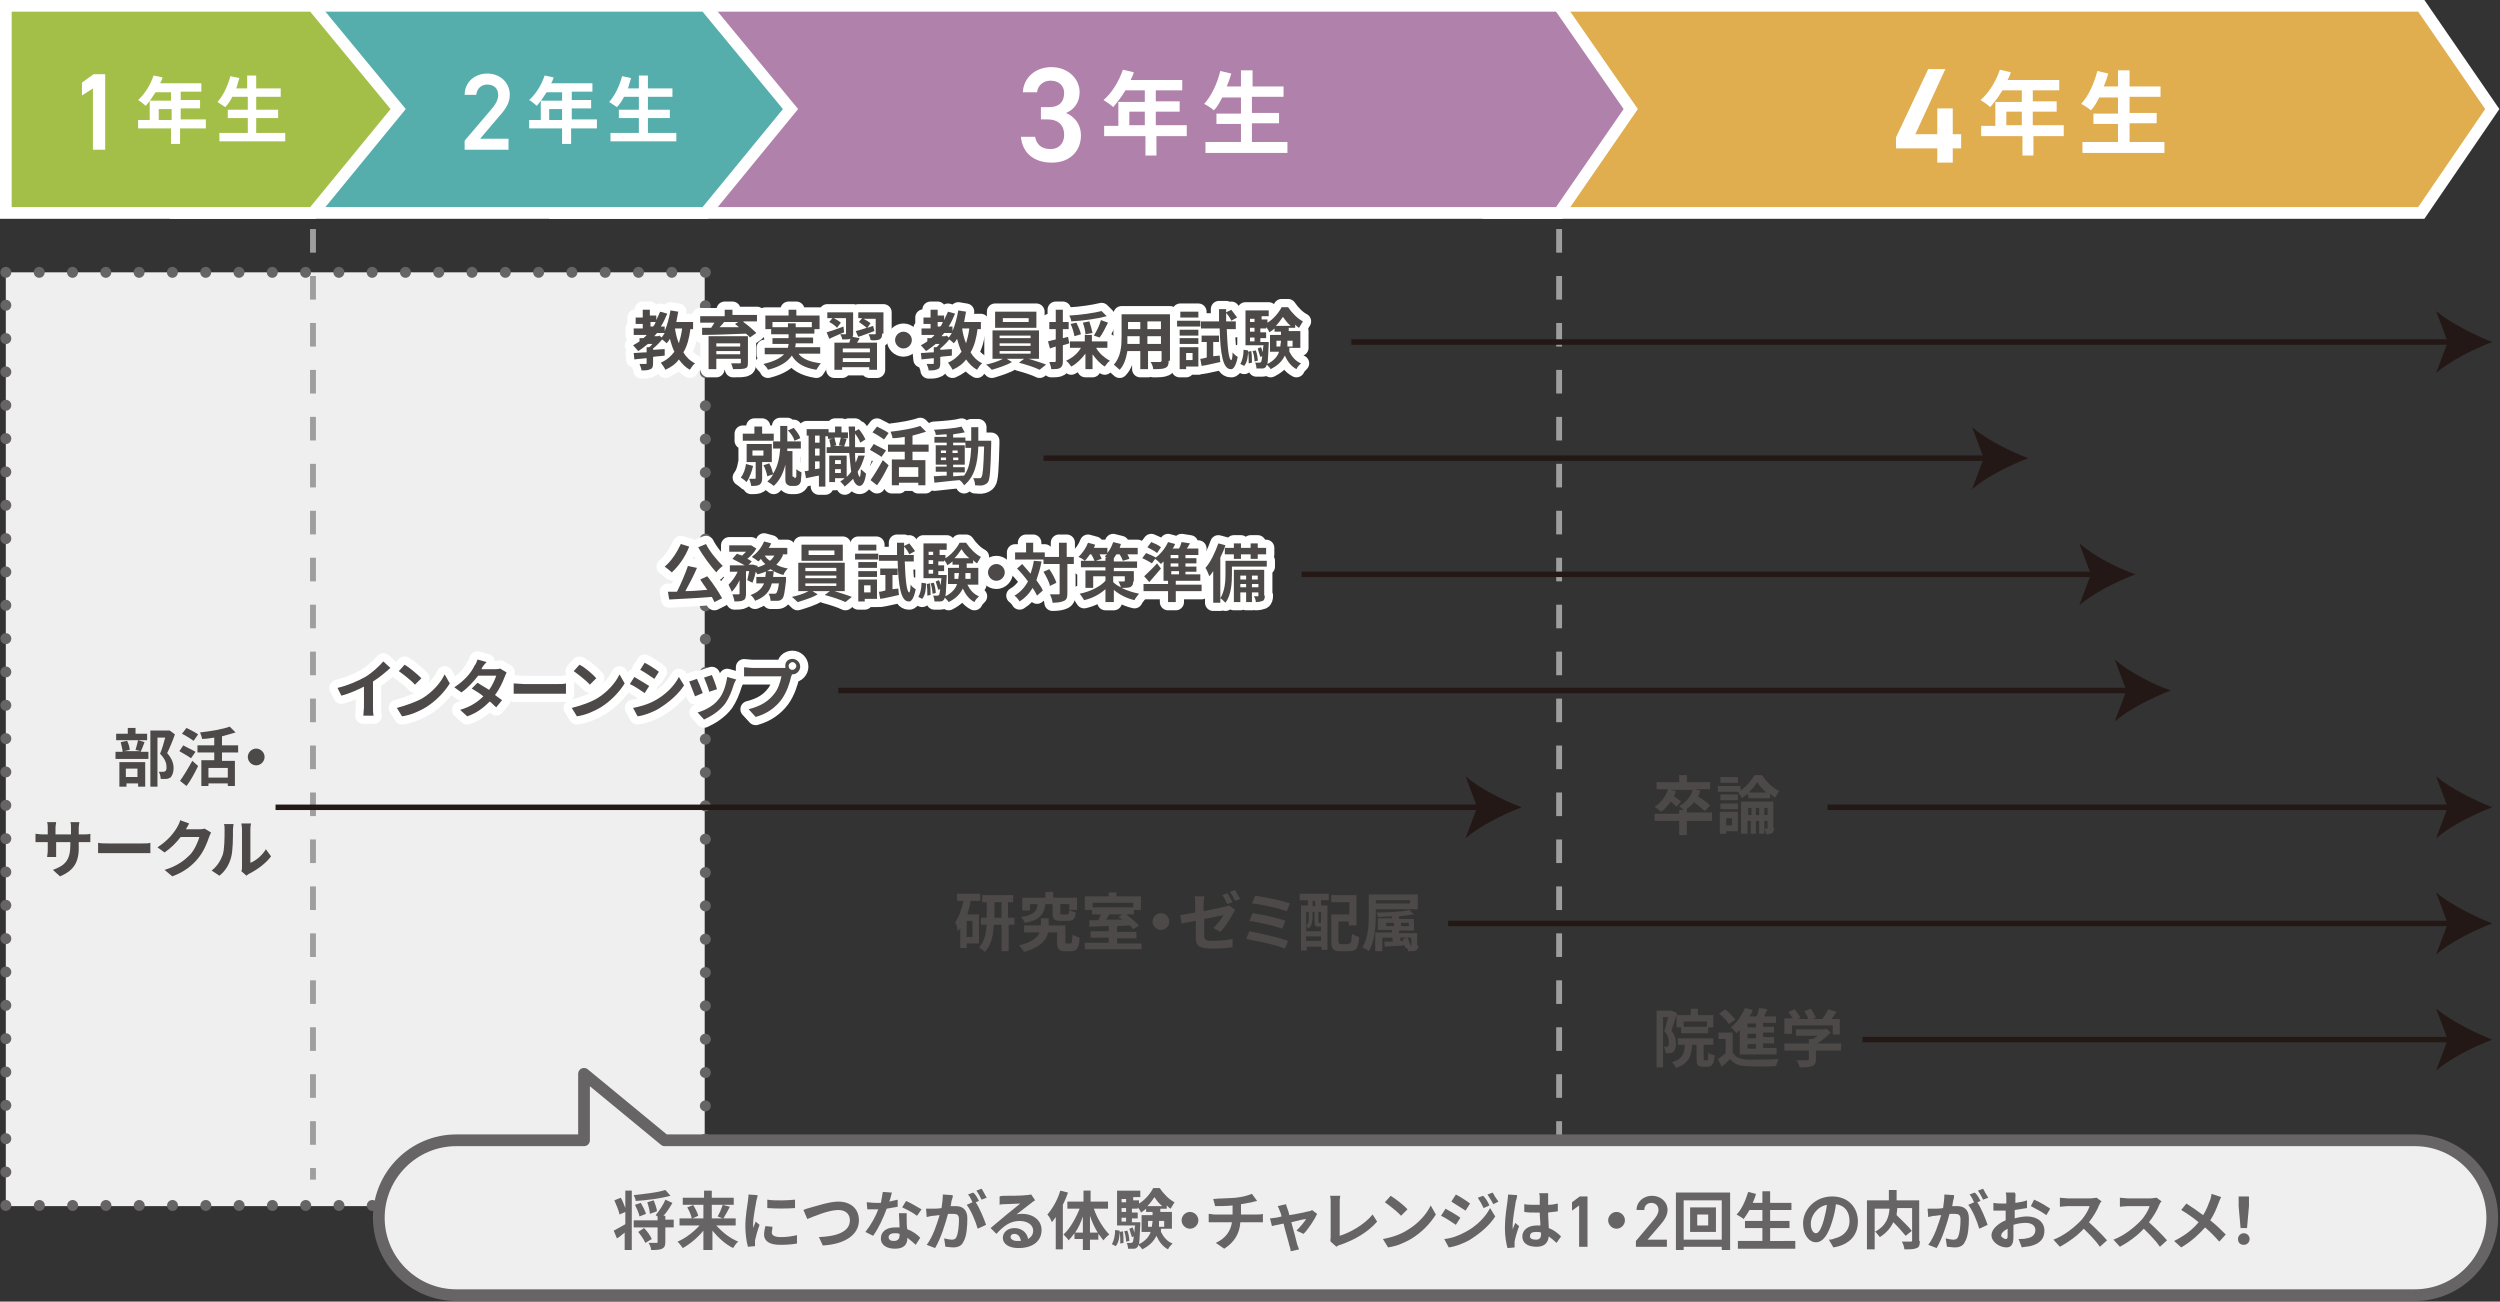 <?xml version="1.0" encoding="utf-8"?>
<!-- Generator: Adobe Illustrator 25.4.1, SVG Export Plug-In . SVG Version: 6.00 Build 0)  -->
<svg version="1.1" id="レイヤー_1" xmlns="http://www.w3.org/2000/svg" xmlns:xlink="http://www.w3.org/1999/xlink" x="0px"
	 y="0px" width="387.4px" height="201.7px" viewBox="0 0 387.4 201.7" style="enable-background:new 0 0 387.4 201.7;"
	 xml:space="preserve">
<rect x="0" y="0" width="387.4" height="201.7" fill="#333333" stroke="none"/>
<style type="text/css">
	.ドロップシャドウ{fill:none;}
	.光彩_x0020_外側_x0020_5_x0020_pt{fill:none;}
	.青のネオン{fill:none;stroke:#8AACDA;stroke-width:7;stroke-linecap:round;stroke-linejoin:round;}
	.クロムハイライト{fill:url(#SVGID_1_);stroke:#FFFFFF;stroke-width:0.363;stroke-miterlimit:1;}
	.ジャイブ_GS{fill:#FFDD00;}
	.Alyssa_GS{fill:#A6D0E4;}
	.st0{fill:#EFEFEF;}
	.st1{fill:none;stroke:#666464;stroke-width:1.696;stroke-linecap:round;stroke-linejoin:round;}
	.st2{fill:none;stroke:#666464;stroke-width:1.696;stroke-linecap:round;stroke-linejoin:round;stroke-dasharray:0,5.159;}
	.st3{fill:none;stroke:#666464;stroke-width:1.696;stroke-linecap:round;stroke-linejoin:round;stroke-dasharray:0,5.166;}
	.st4{fill:none;stroke:#9E9E9F;stroke-width:0.908;stroke-miterlimit:10;}
	.st5{fill:none;stroke:#9E9E9F;stroke-width:0.908;stroke-miterlimit:10;stroke-dasharray:1.001178e-02,3.618,1.001178e-02,0;}
	
		.st6{fill:none;stroke:#9E9E9F;stroke-width:0.908;stroke-miterlimit:10;stroke-dasharray:3.638,0,1.001178e-02,3.618,1.001178e-02,0;}
	.st7{fill:#E0AD4F;stroke:#FFFFFF;stroke-width:1.817;stroke-miterlimit:10;}
	.st8{fill:#B081AB;stroke:#FFFFFF;stroke-width:1.817;stroke-miterlimit:10;}
	.st9{fill:#56AEAC;stroke:#FFFFFF;stroke-width:1.817;stroke-miterlimit:10;}
	.st10{fill:#A4BF48;stroke:#FFFFFF;stroke-width:1.817;stroke-miterlimit:10;}
	.st11{fill:#FFFFFF;}
	.st12{fill:none;stroke:#231815;stroke-width:0.848;stroke-miterlimit:10;}
	.st13{fill:#231815;}
	.st14{fill:#4C4948;}
	.st15{fill:none;stroke:#FFFFFF;stroke-width:2.544;stroke-linejoin:round;}
	.st16{fill:none;stroke:#666464;stroke-width:1.817;stroke-linecap:round;stroke-linejoin:round;stroke-miterlimit:10;}
	.st17{fill:#666464;}
</style>
<linearGradient id="SVGID_1_" gradientUnits="userSpaceOnUse" x1="-993.253" y1="-440.928" x2="-993.253" y2="-441.928">
	<stop  offset="0" style="stop-color:#656565"/>
	<stop  offset="0.618" style="stop-color:#1B1B1B"/>
	<stop  offset="0.629" style="stop-color:#545454"/>
	<stop  offset="0.983" style="stop-color:#3E3E3E"/>
</linearGradient>
<g>
	<g>
		<rect x="0.9" y="42.2" class="st0" width="108.3" height="144.7"/>
		<g>
			<line class="st1" x1="109.3" y1="42.2" x2="109.3" y2="42.2"/>
			<line class="st2" x1="104.1" y1="42.2" x2="3.5" y2="42.2"/>
			<line class="st1" x1="0.9" y1="42.2" x2="0.9" y2="42.2"/>
			<line class="st3" x1="0.9" y1="47.3" x2="0.9" y2="184.2"/>
			<line class="st1" x1="0.9" y1="186.8" x2="0.9" y2="186.8"/>
			<line class="st2" x1="6.1" y1="186.8" x2="106.7" y2="186.8"/>
			<line class="st1" x1="109.3" y1="186.8" x2="109.3" y2="186.8"/>
			<line class="st3" x1="109.3" y1="181.7" x2="109.3" y2="44.8"/>
		</g>
	</g>
	<g>
		<g>
			<line class="st4" x1="48.5" y1="0.9" x2="48.5" y2="2.7"/>
			<line class="st5" x1="48.5" y1="2.7" x2="48.5" y2="5.4"/>
			<line class="st6" x1="48.5" y1="6.4" x2="48.5" y2="181"/>
			<line class="st4" x1="48.5" y1="181" x2="48.5" y2="182.8"/>
		</g>
	</g>
	<g>
		<g>
			<line class="st4" x1="241.6" y1="0.9" x2="241.6" y2="2.7"/>
			<line class="st5" x1="241.6" y1="2.7" x2="241.6" y2="5.4"/>
			<line class="st6" x1="241.6" y1="6.4" x2="241.6" y2="181"/>
			<line class="st4" x1="241.6" y1="181" x2="241.6" y2="182.8"/>
		</g>
	</g>
	<polygon class="st7" points="230.6,0.9 375.2,0.9 386.2,16.9 375.2,33 230.6,33 	"/>
	<polygon class="st8" points="86,0.9 241.6,0.9 252.7,16.9 241.6,33 86,33 	"/>
	<polygon class="st9" points="27.2,0.9 109.3,0.9 122.5,16.9 109.3,33 27.2,33 	"/>
	<polygon class="st10" points="0.9,0.9 48.5,0.9 61.7,16.9 48.5,33 0.9,33 	"/>
	<g>
		<path class="st11" d="M16.4,23.2h-2v-9.5l-1.7,1.1v-2l1.8-1.3h1.8V23.2z"/>
		<path class="st11" d="M31.8,19.9h-3.9v2.4h-1.4v-2.4h-5.1v-1.3h1.8v-3h3.3v-1.3h-2.4c-0.5,0.8-1,1.5-1.5,2.1
			c-0.3-0.2-0.8-0.7-1.2-0.9c1-0.9,1.9-2.3,2.4-3.8l1.4,0.3c-0.1,0.3-0.2,0.6-0.4,0.9h6.4v1.3h-3.2v1.3h3v1.3h-3v1.7h3.9V19.9z
			 M26.6,18.6v-1.7h-2v1.7H26.6z"/>
		<path class="st11" d="M44.2,20.6v1.3H34v-1.3h4.4v-2.3h-3.1v-1.3h3.1v-2H36c-0.3,0.6-0.7,1.2-1.1,1.6c-0.3-0.2-0.9-0.6-1.2-0.8
			c0.9-1,1.6-2.5,2-4l1.4,0.3c-0.2,0.5-0.3,1.1-0.5,1.6h1.7v-2h1.4v2h3.8v1.3h-3.8v2h3.4v1.3h-3.4v2.3H44.2z"/>
	</g>
	<g>
		<path class="st11" d="M79.1,23.2H72v-1.4l4-4.7c0.8-0.9,1.2-1.6,1.2-2.4c0-1.1-0.8-1.6-1.7-1.6c-0.9,0-1.6,0.6-1.7,1.6h-1.8
			c0-2,1.6-3.3,3.5-3.3c2,0,3.5,1.4,3.5,3.3c0,1.5-1,2.6-1.8,3.5l-2.8,3.3h4.4V23.2z"/>
		<path class="st11" d="M92.4,19.9h-3.9v2.4h-1.4v-2.4h-5.1v-1.3h1.8v-3h3.3v-1.3h-2.4c-0.5,0.8-1,1.5-1.5,2.1
			c-0.3-0.2-0.8-0.7-1.2-0.9c1-0.9,1.9-2.3,2.4-3.8l1.4,0.3c-0.1,0.3-0.2,0.6-0.4,0.9h6.4v1.3h-3.2v1.3h3v1.3h-3v1.7h3.9V19.9z
			 M87.1,18.6v-1.7h-2v1.7H87.1z"/>
		<path class="st11" d="M104.8,20.6v1.3H94.6v-1.3H99v-2.3h-3.1v-1.3H99v-2h-2.3c-0.3,0.6-0.7,1.2-1.1,1.6c-0.3-0.2-0.9-0.6-1.2-0.8
			c0.9-1,1.6-2.5,2-4l1.4,0.3c-0.2,0.5-0.3,1.1-0.5,1.6H99v-2h1.4v2h3.8v1.3h-3.8v2h3.4v1.3h-3.4v2.3H104.8z"/>
	</g>
	<g>
		<path class="st11" d="M161.6,16.6h1c1.5,0,2.3-0.8,2.3-2.2c0-1.1-0.8-1.9-2.1-1.9c-1.2,0-2,0.8-2.1,1.8h-2.2
			c0.1-2.3,2-3.9,4.4-3.9c2.6,0,4.4,1.8,4.4,3.9c0,1.6-0.9,2.7-2.1,3.2c1.3,0.6,2.3,1.7,2.3,3.5c0,2.3-1.6,4.2-4.5,4.2
			c-3,0-4.6-1.7-4.8-4h2.2c0.2,1.1,0.9,1.9,2.4,1.9c1.3,0,2.1-0.9,2.1-2.2c0-1.5-0.9-2.4-2.6-2.4h-1V16.6z"/>
		<path class="st11" d="M184,21.1h-4.8v3h-1.7v-3h-6.4v-1.6h2.2v-3.7h4.1V14h-3c-0.6,1-1.3,1.9-1.9,2.6c-0.3-0.3-1-0.8-1.5-1.1
			c1.3-1.1,2.4-2.9,3-4.7l1.7,0.4c-0.1,0.4-0.3,0.8-0.5,1.2h8V14h-4.1v1.7h3.7v1.6h-3.7v2.1h4.8V21.1z M177.4,19.4v-2.1H175v2.1
			H177.4z"/>
		<path class="st11" d="M199.5,22v1.7h-12.7V22h5.5v-2.8h-3.8v-1.6h3.8v-2.5h-2.9c-0.4,0.8-0.8,1.5-1.3,2c-0.3-0.3-1.1-0.8-1.5-1
			c1.1-1.2,2-3.1,2.5-5.1l1.7,0.4c-0.2,0.7-0.4,1.3-0.7,2h2.2v-2.5h1.8v2.5h4.8v1.6H194v2.5h4.2v1.6H194V22H199.5z"/>
	</g>
	<g>
		<path class="st11" d="M301.5,10.6l-4.7,10.2h3.4v-4h2.4v4h1.3V23h-1.3v2.2h-2.4V23h-6.4v-1.7l5-10.6H301.5z"/>
		<path class="st11" d="M319.9,21.1h-4.8v3h-1.7v-3H307v-1.6h2.2v-3.7h4.1V14h-3c-0.6,1-1.3,1.9-1.9,2.6c-0.3-0.3-1-0.8-1.5-1.1
			c1.3-1.1,2.4-2.9,3-4.7l1.7,0.4c-0.1,0.4-0.3,0.8-0.5,1.2h8V14h-4.1v1.7h3.7v1.6h-3.7v2.1h4.8V21.1z M313.3,19.4v-2.1h-2.4v2.1
			H313.3z"/>
		<path class="st11" d="M335.4,22v1.7h-12.7V22h5.5v-2.8h-3.8v-1.6h3.8v-2.5h-2.9c-0.4,0.8-0.8,1.5-1.3,2c-0.3-0.3-1.1-0.8-1.5-1
			c1.1-1.2,2-3.1,2.5-5.1l1.7,0.4c-0.2,0.7-0.4,1.3-0.7,2h2.2v-2.5h1.8v2.5h4.8v1.6h-4.8v2.5h4.2v1.6h-4.2V22H335.4z"/>
	</g>
	<g>
		<g>
			<line class="st12" x1="209.4" y1="53" x2="380.1" y2="53"/>
			<g>
				<path class="st13" d="M386.2,53c-2.9,1.1-6.5,2.9-8.7,4.8l1.8-4.8l-1.8-4.8C379.8,50.1,383.4,51.9,386.2,53z"/>
			</g>
		</g>
	</g>
	<g>
		<g>
			<line class="st12" x1="161.7" y1="71" x2="308.1" y2="71"/>
			<g>
				<path class="st13" d="M314.3,71c-2.9,1.1-6.5,2.9-8.7,4.8l1.8-4.8l-1.8-4.8C307.8,68.1,311.4,69.9,314.3,71z"/>
			</g>
		</g>
	</g>
	<g>
		<g>
			<line class="st12" x1="201.7" y1="89" x2="324.7" y2="89"/>
			<g>
				<path class="st13" d="M330.9,89c-2.9,1.1-6.5,2.9-8.7,4.8l1.8-4.8l-1.8-4.8C324.4,86.1,328,88,330.9,89z"/>
			</g>
		</g>
	</g>
	<g>
		<g>
			<line class="st12" x1="129.9" y1="107" x2="330.3" y2="107"/>
			<g>
				<path class="st13" d="M336.4,107c-2.9,1.1-6.5,2.9-8.7,4.8l1.8-4.8l-1.8-4.8C329.9,104.1,333.5,106,336.4,107z"/>
			</g>
		</g>
	</g>
	<g>
		<g>
			<line class="st12" x1="42.7" y1="125.1" x2="229.6" y2="125.1"/>
			<g>
				<path class="st13" d="M235.8,125.1c-2.9,1.1-6.5,2.9-8.7,4.8l1.8-4.8l-1.8-4.8C229.3,122.2,232.9,124,235.8,125.1z"/>
			</g>
		</g>
	</g>
	<g>
		<path class="st14" d="M22.4,115c-0.2,0.5-0.4,1.1-0.6,1.5H23v1.1h-5.1v-1.1H19c0-0.4-0.2-1-0.3-1.5l1-0.2c0.2,0.4,0.4,1,0.4,1.4
			l-0.9,0.2h2.6l-0.8-0.2c0.1-0.4,0.3-1,0.4-1.5L22.4,115z M22.8,114.7h-4.8v-1h1.8v-0.9H21v0.9h1.8V114.7z M18.4,118.1h4.1v3.8
			h-1.1v-0.5h-1.8v0.5h-1.1V118.1z M19.5,119.1v1.3h1.8v-1.3H19.5z M27.1,113.8c-0.3,0.9-0.8,2.1-1.2,2.9c0.8,0.9,1,1.7,1,2.3
			c0,0.7-0.2,1.2-0.5,1.5c-0.2,0.1-0.4,0.2-0.7,0.2c-0.2,0-0.5,0-0.8,0c0-0.3-0.1-0.8-0.3-1.1c0.2,0,0.4,0,0.6,0
			c0.1,0,0.3,0,0.4-0.1c0.2-0.1,0.2-0.3,0.2-0.7c0-0.5-0.2-1.2-1-2c0.3-0.7,0.6-1.7,0.8-2.5h-1.2v7.6h-1.1v-8.7h2.8l0.2,0
			L27.1,113.8z"/>
		<path class="st14" d="M29.6,117.5c-0.4-0.3-1.3-0.8-1.8-1.1l0.6-0.9c0.5,0.3,1.4,0.7,1.9,1L29.6,117.5z M27.9,121
			c0.5-0.7,1.3-2,1.9-3.1l0.9,0.8c-0.5,1-1.1,2.2-1.8,3.1L27.9,121z M30,114.8c-0.4-0.3-1.2-0.8-1.8-1.1l0.7-0.9
			c0.6,0.3,1.4,0.7,1.8,1L30,114.8z M34.4,116.7v1.2h2v3.9h-1.1v-0.4h-3v0.4h-1.1v-4h2v-1.2h-2.6v-1.1h2.6v-1.2
			c-0.6,0.1-1.3,0.2-1.9,0.2c0-0.3-0.2-0.7-0.3-1c1.7-0.2,3.5-0.5,4.6-0.9l0.9,0.9c-0.6,0.2-1.4,0.4-2.1,0.6v1.4h2.5v1.1H34.4z
			 M35.3,119h-3v1.5h3V119z"/>
		<path class="st14" d="M41,117.3c0,0.7-0.6,1.3-1.3,1.3s-1.3-0.6-1.3-1.3s0.6-1.3,1.3-1.3S41,116.6,41,117.3z"/>
		<path class="st14" d="M9.3,135.8l-1.1-1c1.9-0.7,2.7-1.5,2.7-3.9v-0.4H8.7v1.3c0,0.4,0,0.8,0,1H7.3c0-0.2,0.1-0.6,0.1-1v-1.3H6.6
			c-0.5,0-0.9,0-1.1,0v-1.3c0.2,0,0.6,0.1,1.1,0.1h0.8v-1c0-0.3,0-0.6-0.1-0.9h1.4c0,0.2-0.1,0.5-0.1,0.9v1H11v-1
			c0-0.4,0-0.7-0.1-0.9h1.4c0,0.2-0.1,0.5-0.1,0.9v1h0.7c0.5,0,0.8,0,1.1-0.1v1.3c-0.2,0-0.6,0-1.1,0h-0.7v0.3
			C12.3,133.3,11.7,134.8,9.3,135.8z"/>
		<path class="st14" d="M16.8,130.7h5.3c0.5,0,0.9,0,1.2-0.1v1.6c-0.2,0-0.7,0-1.2,0h-5.3c-0.6,0-1.2,0-1.6,0v-1.6
			C15.6,130.7,16.3,130.7,16.8,130.7z"/>
		<path class="st14" d="M28.8,128.5C28.8,128.5,28.8,128.6,28.8,128.5l2,0c0.3,0,0.6,0,0.9-0.1l1,0.6c-0.1,0.2-0.2,0.5-0.3,0.7
			c-0.3,0.9-0.8,2.2-1.7,3.3c-0.9,1.1-2.1,2.1-4,2.8l-1.2-1c2-0.6,3.1-1.5,4-2.4c0.7-0.8,1.2-2,1.4-2.7H28c-0.7,0.9-1.5,1.7-2.5,2.4
			l-1.1-0.8c1.7-1.1,2.6-2.3,3.1-3.2c0.1-0.2,0.4-0.7,0.4-1l1.4,0.5C29.2,127.9,28.9,128.3,28.8,128.5z"/>
		<path class="st14" d="M34.5,132.5c0.3-0.9,0.3-2.7,0.3-3.9c0-0.4,0-0.7-0.1-0.9h1.5c0,0-0.1,0.5-0.1,0.9c0,1.2,0,3.3-0.3,4.3
			c-0.3,1.1-0.9,2.1-1.8,2.8l-1.2-0.8C33.7,134.2,34.2,133.3,34.5,132.5z M37.5,134.3v-5.8c0-0.4-0.1-0.8-0.1-0.9h1.5
			c0,0-0.1,0.4-0.1,0.9v5.2c0.8-0.3,1.8-1.1,2.4-2.1l0.8,1.1c-0.8,1.1-2.2,2.1-3.4,2.7c-0.2,0.1-0.3,0.2-0.4,0.3l-0.8-0.7
			C37.5,134.8,37.5,134.5,37.5,134.3z"/>
	</g>
	<g>
		<g>
			<line class="st12" x1="283.2" y1="125.1" x2="380.1" y2="125.1"/>
			<g>
				<path class="st13" d="M386.2,125.1c-2.9,1.1-6.5,2.9-8.7,4.8l1.8-4.8l-1.8-4.8C379.8,122.2,383.4,124,386.2,125.1z"/>
			</g>
		</g>
	</g>
	<g>
		<path class="st14" d="M265.3,127.2h-3.9v2.2h-1.2v-2.2h-3.8v-1.1h3.8v-0.6h0.7c-0.2-0.2-0.5-0.4-0.7-0.6c1-0.5,1.8-1.4,2.1-2.5
			h-3.5l0.9,0.2c-0.1,0.3-0.2,0.6-0.3,0.8c0.4,0.3,0.9,0.6,1.1,0.8l-0.7,0.8c-0.2-0.2-0.6-0.5-0.9-0.8c-0.4,0.6-0.9,1.2-1.5,1.6
			c-0.2-0.2-0.7-0.6-1-0.8c1-0.6,1.7-1.6,2.1-2.7h-1.8v-1.1h3.5v-1.1h1.2v1.1h3.6v1.1h-2.5l1,0.2c-0.1,0.3-0.2,0.7-0.4,0.9
			c0.7,0.4,1.5,1,1.9,1.4l-0.8,0.9c-0.4-0.4-1.1-0.9-1.7-1.4c-0.3,0.4-0.7,0.8-1.1,1v0.6h3.9V127.2z"/>
		<path class="st14" d="M270.7,123.1c-0.3,0.2-0.5,0.4-0.8,0.6c-0.1-0.3-0.4-0.7-0.6-1l0.1,0h-3.2v-0.9h3.5v0.7
			c0.9-0.6,1.7-1.6,2.2-2.4h1.1c0.7,1,1.7,2,2.7,2.5c-0.2,0.3-0.5,0.7-0.6,1c-0.3-0.2-0.5-0.3-0.8-0.6v0.7h-3.4V123.1z M269.3,128.8
			h-1.8v0.4h-1v-3.4h2.8V128.8z M269.3,124h-2.7v-0.9h2.7V124z M266.6,124.5h2.7v0.9h-2.7V124.5z M269.3,121.3h-2.7v-0.9h2.7V121.3z
			 M267.5,126.8v1.1h0.9v-1.1H267.5z M274.9,128.3c0,0.4-0.1,0.7-0.3,0.8c-0.2,0.1-0.5,0.2-0.9,0.2c0-0.3-0.2-0.6-0.3-0.9
			c0.2,0,0.3,0,0.4,0c0.1,0,0.1,0,0.1-0.1v-1.1h-0.5v2h-0.8v-2h-0.5v2h-0.8v-2h-0.5v2h-1v-5h5V128.3z M271.4,126.3v-1.1h-0.5v1.1
			H271.4z M273.7,122.8c-0.6-0.5-1.1-1.1-1.4-1.6c-0.3,0.5-0.8,1.1-1.3,1.6H273.7z M272.6,126.3v-1.1h-0.5v1.1H272.6z M273.9,126.3
			v-1.1h-0.5v1.1H273.9z"/>
	</g>
	<g>
		<g>
			<line class="st12" x1="224.4" y1="143.1" x2="380.1" y2="143.1"/>
			<g>
				<path class="st13" d="M386.2,143.1c-2.9,1.1-6.5,2.9-8.7,4.8l1.8-4.8l-1.8-4.8C379.8,140.2,383.4,142,386.2,143.1z"/>
			</g>
		</g>
	</g>
	<g>
		<path class="st14" d="M150.4,139.7c-0.1,0.7-0.3,1.3-0.5,2h1.8v4.5h-1.9v0.7h-1v-3.1c-0.1,0.2-0.3,0.4-0.4,0.5
			c0-0.3-0.2-1.1-0.4-1.4c0.6-0.8,1-2,1.3-3.3h-1v-1.1h3.6v1.1H150.4z M150.7,142.7h-0.9v2.5h0.9V142.7z M157.3,143.3h-1v4.1h-1.1
			v-4.1H154c-0.1,1.5-0.3,3.1-1.4,4.2c-0.2-0.2-0.6-0.5-0.9-0.7c0.9-0.9,1.1-2.3,1.2-3.5H152v-1.1h0.9v-2.4h-0.7v-1.1h4.8v1.1h-0.8
			v2.4h1V143.3z M155.2,142.2v-2.4h-1.1v2.4H155.2z"/>
		<path class="st14" d="M165.9,146.2c0.2,0,0.2-0.2,0.3-1.4c0.2,0.2,0.8,0.4,1.1,0.5c-0.1,1.6-0.4,2.1-1.3,2.1h-0.9
			c-1,0-1.3-0.3-1.3-1.5v-1.4h-1.4c-0.2,1.1-1.1,2.3-3.7,3c-0.2-0.3-0.5-0.7-0.8-1c2.1-0.5,2.9-1.3,3.2-2h-2.4v-1.1h2.6v-1.1h1.2
			v1.1h2.6v2.5c0,0.3,0,0.3,0.2,0.3H165.9z M162,140.1c-0.2,1.5-0.8,2.5-3.2,2.9c-0.1-0.3-0.4-0.7-0.6-0.9c2-0.3,2.5-0.9,2.6-2h-1.2
			v1h-1.2v-2h3.6v-0.9h1.2v0.9h3.7v1.9h-1.2v-0.9h-1.4v1.3c0,0.3,0,0.3,0.3,0.3h0.8c0.2,0,0.3-0.1,0.3-0.7c0.2,0.2,0.7,0.3,1,0.4
			c-0.1,1-0.4,1.3-1.2,1.3h-1.1c-1.1,0-1.3-0.3-1.3-1.3v-1.3H162z"/>
		<path class="st14" d="M176.9,146.1v1h-8.8v-1h3.7v-0.8H169v-1h2.8v-0.8c-1.1,0-2.1,0.1-3,0.1l0-1l1.4,0c0.1-0.3,0.3-0.6,0.4-0.9
			h-1.4v-0.7h-1.1v-2.1h3.7v-0.6h1.2v0.6h3.8v2.1h-1.1v0.7h-1.2c0.7,0.5,1.5,1.2,2,1.7l-0.9,0.6c-0.1-0.2-0.3-0.4-0.5-0.6l-2,0.1
			v0.9h3v1h-3v0.8H176.9z M169.3,139.9v0.7h6.3v-0.7H169.3z M172,141.6c-0.2,0.3-0.4,0.6-0.6,0.9l2.5,0c-0.2-0.2-0.4-0.3-0.6-0.4
			l0.6-0.4H172z"/>
		<path class="st14" d="M181.2,142.8c0,0.7-0.6,1.3-1.3,1.3s-1.3-0.6-1.3-1.3s0.6-1.3,1.3-1.3S181.2,142.1,181.2,142.8z"/>
		<path class="st14" d="M185.2,142.7c-0.9,0.2-1.7,0.3-2.1,0.4l-0.2-1.3c0.5-0.1,1.3-0.2,2.3-0.4v-1.4c0-0.3,0-0.8-0.1-1.1h1.5
			c0,0.3-0.1,0.8-0.1,1.1v1.2c1.4-0.3,2.8-0.6,3.3-0.7c0.3-0.1,0.5-0.1,0.7-0.2l0.9,0.7c-0.1,0.1-0.2,0.4-0.3,0.5
			c-0.4,0.8-1.3,2.2-2,2.9l-1.1-0.6c0.7-0.6,1.3-1.5,1.6-2c-0.3,0.1-1.6,0.3-3,0.6v2.6c0,0.6,0.2,0.8,1.3,0.8c1,0,2.1-0.1,3.1-0.3
			l0,1.3c-0.8,0.1-2,0.2-3.1,0.2c-2.2,0-2.6-0.5-2.6-1.7V142.7z M191,139.8l-0.8,0.3c-0.2-0.4-0.5-1-0.8-1.4l0.8-0.3
			C190.4,138.8,190.8,139.4,191,139.8z M192.2,139.3l-0.8,0.3c-0.2-0.4-0.5-1-0.8-1.4l0.8-0.3C191.6,138.4,192,139,192.2,139.3z"/>
		<path class="st14" d="M199.6,145.8l-0.5,1.2c-1.3-0.6-4.5-1.2-6-1.5l0.5-1.2C195.2,144.6,198.3,145.3,199.6,145.8z M199.2,142.7
			l-0.5,1.2c-1.1-0.4-3.7-1-5.1-1.2l0.5-1.2C195.4,141.7,198,142.2,199.2,142.7z M199.9,140l-0.5,1.2c-1.1-0.4-4-1.1-5.4-1.2
			l0.5-1.2C195.8,139,198.6,139.5,199.9,140z"/>
		<path class="st14" d="M201.4,138.5h4.5v1h-1.2v0.8h1v6.9h-0.9v-0.5h-2.3v0.6h-0.9v-7h1.1v-0.8h-1.3L201.4,138.5z M204.3,143.6
			c-0.4,0-0.6-0.1-0.6-0.7v-1.6h-0.3v0.8c0,0.6-0.1,1.3-0.6,1.8c-0.1-0.1-0.3-0.3-0.4-0.4v0.8h2.3v-0.7h-0.1H204.3z M202.4,141.3
			v2.2c0.4-0.4,0.4-1,0.4-1.4v-0.8H202.4z M204.7,145.8v-0.7h-2.3v0.7H204.7z M203.8,139.6h-0.4v0.8h0.4V139.6z M204.7,141.3h-0.4
			v1.6c0,0.1,0,0.1,0.1,0.1h0.2c0.1,0,0.1,0,0.1,0c0,0,0,0,0,0V141.3z M209,146.2c0.4,0,0.4-0.2,0.5-1.5c0.3,0.2,0.8,0.4,1.1,0.5
			c-0.1,1.7-0.4,2.2-1.5,2.2h-1.4c-1.1,0-1.4-0.3-1.4-1.6v-4.1h2.8v-1.9h-2.8v-1.1h3.9v4.7H209v-0.6h-1.6v3c0,0.4,0.1,0.5,0.4,0.5
			H209z"/>
		<path class="st14" d="M213.2,140.9v0.6c0,1.7-0.1,4.3-1.1,5.9c-0.2-0.2-0.7-0.5-1-0.6c1-1.5,1-3.7,1-5.3v-2.9h7.6v2.3H213.2z
			 M213.2,139.5v0.5h5.3v-0.5H213.2z M219.8,146.5c0,0.4-0.1,0.6-0.4,0.8c-0.3,0.1-0.7,0.1-1.2,0.1c0-0.2-0.1-0.4-0.2-0.5l-0.2,0
			c0-0.1-0.1-0.2-0.1-0.4c-1.1,0.1-2.2,0.1-3.1,0.2l-0.1-0.8l1.3,0v-0.6h-1.6v2.1h-1.1v-2.9h2.6v-0.4h-2.2v-1.8h2.2V142
			c-0.7,0-1.5,0.1-2.2,0.1c0-0.2-0.1-0.5-0.2-0.7c1.8,0,3.9-0.1,5.1-0.4l0.7,0.7c-0.7,0.1-1.4,0.2-2.3,0.3v0.4h2.3v1.8h-2.3v0.4h2.8
			V146.5z M216,143.5V143h-1.2v0.5H216z M217.1,143v0.5h1.2V143H217.1z M218.6,146.6c0.1,0,0.1,0,0.1-0.1v-1.2h-1.7v0.5l0.5,0
			c0-0.1-0.1-0.2-0.1-0.3l0.7-0.2C218.3,145.7,218.5,146.3,218.6,146.6L218.6,146.6z"/>
	</g>
	<g>
		<g>
			<line class="st12" x1="288.6" y1="161.1" x2="380.1" y2="161.1"/>
			<g>
				<path class="st13" d="M386.2,161.1c-2.9,1.1-6.5,2.9-8.7,4.8l1.8-4.8l-1.8-4.8C379.8,158.2,383.4,160,386.2,161.1z"/>
			</g>
		</g>
	</g>
	<g>
		<path class="st14" d="M259.9,157c-0.3,0.8-0.6,1.9-0.9,2.7c0.6,0.8,0.7,1.4,0.7,2c0,0.6-0.1,1-0.4,1.3c-0.2,0.1-0.3,0.2-0.6,0.2
			c-0.2,0-0.4,0-0.6,0c0-0.3-0.1-0.7-0.3-1c0.2,0,0.3,0,0.4,0c0.1,0,0.2,0,0.3-0.1c0.1-0.1,0.1-0.3,0.1-0.6c0-0.5-0.1-1.1-0.7-1.7
			c0.2-0.6,0.4-1.5,0.6-2.2h-0.8v7.8h-1v-8.8h2.1l0.2,0L259.9,157z M264.5,164.3c0.2,0,0.2-0.1,0.2-1.2c0.2,0.2,0.7,0.4,1,0.4
			c-0.1,1.4-0.4,1.8-1.1,1.8h-0.7c-0.9,0-1-0.3-1-1.3v-2.1h-0.7c-0.1,1.8-0.5,2.9-2.5,3.6c-0.1-0.3-0.4-0.7-0.6-0.9
			c1.6-0.5,1.9-1.3,2-2.7H260v-1h5.5v1H264v2.1c0,0.3,0,0.3,0.2,0.3H264.5z M262,157.3v-1h1.1v1h2.4v1.9h-0.8v0.9h-4.2v-0.9h-0.7
			v-1.9H262z M264.5,158.3h-3.6v0.8h3.6V158.3z"/>
		<path class="st14" d="M268.6,163.2c0.4,0.7,1.1,0.9,2.1,1c1.2,0,3.5,0,4.9-0.1c-0.1,0.3-0.3,0.8-0.4,1.1c-1.2,0.1-3.3,0.1-4.5,0
			c-1.2,0-2-0.3-2.6-1.1c-0.4,0.4-0.8,0.8-1.3,1.2l-0.6-1.2c0.4-0.2,0.8-0.6,1.2-0.9v-2.2h-1.1V160h2.2V163.2z M267.9,158.7
			c-0.3-0.5-0.9-1.2-1.5-1.6l0.9-0.7c0.6,0.4,1.2,1.1,1.6,1.6L267.9,158.7z M269.6,159.6c-0.2,0.2-0.4,0.4-0.5,0.5
			c-0.2-0.2-0.6-0.7-0.9-0.9c0.9-0.7,1.7-1.8,2.2-3l1.2,0.3c-0.1,0.4-0.3,0.7-0.5,1h1.1c0.2-0.4,0.3-0.9,0.4-1.3l1.3,0.2
			c-0.2,0.4-0.4,0.7-0.5,1.1h1.8v1h-2v0.6h1.7v0.9h-1.7v0.7h1.7v1h-1.7v0.7h2.1v1h-5.7V159.6z M272.1,158.6h-1.3v0.6h1.3V158.6z
			 M272.1,160.2h-1.3v0.7h1.3V160.2z M272.1,161.8h-1.3v0.7h1.3V161.8z"/>
		<path class="st14" d="M285.2,162.8h-3.8v1.3c0,0.6-0.1,0.9-0.6,1.1c-0.5,0.2-1.1,0.2-1.9,0.2c-0.1-0.3-0.3-0.8-0.5-1.1
			c0.6,0,1.4,0,1.6,0c0.2,0,0.3,0,0.3-0.2v-1.3h-3.8v-1.1h3.8v-0.7h0.6c0.3-0.2,0.5-0.3,0.8-0.5h-3.4v-1h4.4l0.3-0.1l0.7,0.6
			c-0.6,0.6-1.3,1.2-2.1,1.7h3.7V162.8z M277.6,160.2h-1.1v-2.4h1.3c-0.2-0.3-0.4-0.7-0.7-1l1-0.4c0.3,0.4,0.7,0.9,0.9,1.3l-0.4,0.2
			h1.6c-0.1-0.4-0.4-0.9-0.6-1.2l1-0.4c0.3,0.4,0.6,1,0.8,1.4l-0.5,0.2h1.5c0.3-0.5,0.7-1,0.9-1.5l1.3,0.4c-0.3,0.4-0.6,0.8-0.8,1.1
			h1.3v2.4H284v-1.4h-6.3V160.2z"/>
	</g>
	<g>
		<g>
			<path class="st15" d="M107,50.9c-0.2,1.5-0.5,2.7-1.1,3.7c0.4,0.7,1,1.3,1.8,1.7c-0.3,0.2-0.6,0.7-0.8,1
				c-0.7-0.4-1.2-0.9-1.7-1.6c-0.5,0.7-1.2,1.2-2.1,1.6c-0.1-0.3-0.5-0.8-0.7-1.1c0.9-0.4,1.6-1,2.1-1.7c-0.3-0.6-0.5-1.3-0.7-2
				c-0.1,0.2-0.3,0.5-0.5,0.7c-0.1-0.1-0.4-0.4-0.7-0.6c-0.4,0.5-0.9,1-1.4,1.4v0.2c0.6,0,1.2-0.1,1.8-0.1v1
				c-0.6,0.1-1.2,0.1-1.8,0.2v1c0,0.5-0.1,0.8-0.4,0.9c-0.4,0.2-0.8,0.2-1.4,0.2c0-0.3-0.2-0.7-0.3-1c0.4,0,0.8,0,0.9,0
				c0.1,0,0.2,0,0.2-0.1v-0.8c-0.7,0.1-1.3,0.1-1.9,0.2l-0.1-1c0.6,0,1.2-0.1,2-0.1v-0.8h0.4c0.2-0.1,0.3-0.3,0.5-0.5h-0.7
				c-0.5,0.4-1,0.8-1.5,1.1c-0.2-0.2-0.6-0.7-0.8-0.9c0.4-0.2,0.7-0.4,1-0.6v-0.5h0.6c0.2-0.2,0.4-0.3,0.5-0.5h-2v-1h1.4v-0.7h-1.1
				v-1h1.1V48h1.1v0.9h1v0.7c0.2-0.4,0.4-0.9,0.6-1.3l1.1,0.3c-0.3,0.7-0.6,1.4-1,2h0.6v0.7c0.4-0.9,0.7-2.1,0.9-3.2l1.2,0.2
				c-0.1,0.6-0.2,1.1-0.3,1.6h2.6v1.1H107z M100.9,50.6h0.3c0.2-0.2,0.3-0.4,0.4-0.7h-0.8V50.6z M102.2,52l0.3,0.3
				c0.2-0.2,0.3-0.4,0.5-0.7h-1.2c-0.1,0.2-0.3,0.3-0.4,0.5h0.6L102.2,52z M104.6,50.9c0.1,0.8,0.3,1.6,0.6,2.3
				c0.2-0.7,0.4-1.4,0.5-2.3H104.6z"/>
			<path class="st15" d="M115.2,49.9c0.7,0.5,1.5,1.2,2,1.7l-1,0.7c-0.1-0.2-0.4-0.4-0.6-0.6c-2.5,0.1-5,0.2-6.8,0.2l0-1.1l1.4,0
				c0.2-0.3,0.4-0.6,0.5-0.8h-2.2v-1h3.8V48h1.2v0.8h3.8v1H115.2z M115.9,56.2c0,0.6-0.1,0.8-0.5,0.9c-0.4,0.1-1,0.1-1.8,0.1
				c-0.1-0.3-0.2-0.7-0.3-0.9c0.5,0,1.1,0,1.3,0c0.2,0,0.2,0,0.2-0.2v-0.5H111v1.6h-1.2v-5.1h6.1V56.2z M111,53.2v0.5h3.7v-0.5H111z
				 M114.7,54.9v-0.5H111v0.5H114.7z M112.2,49.9c-0.2,0.3-0.5,0.6-0.7,0.8c1,0,2,0,3,0c-0.2-0.2-0.4-0.3-0.6-0.5l0.5-0.3H112.2z"/>
			<path class="st15" d="M123.8,54.9c0.7,0.8,1.8,1.2,3.4,1.4c-0.2,0.2-0.5,0.7-0.7,1c-1.9-0.3-3.1-1-3.8-2.2
				c-0.6,0.9-1.7,1.7-3.7,2.2c-0.1-0.3-0.5-0.7-0.7-0.9c1.7-0.4,2.6-0.9,3.2-1.5h-3v-1h3.6c0-0.2,0.1-0.4,0.1-0.6h-2.5v-0.9h2.5
				v-0.6h-2.7V51h-0.9v-2.1h3.6v-0.9h1.2v0.9h3.6V51h-0.8v0.7h-2.9v0.6h2.7v0.9h-2.7c0,0.2,0,0.4-0.1,0.6h3.9v1H123.8z M122.1,50.7
				v-0.6h1.2v0.6h2.5v-0.8h-6.1v0.8H122.1z"/>
			<path class="st15" d="M130.8,51.5c-0.8,0.3-1.6,0.7-2.3,1l-0.4-1c0.6-0.2,1.6-0.5,2.6-0.9L130.8,51.5z M133.2,52.4
				c-0.1,0.3-0.3,0.5-0.4,0.7h3.1v4.2h-1.2v-0.4h-4.2v0.4h-1.2v-4.2h2.3c0.1-0.2,0.1-0.4,0.2-0.6l0,0c-0.3,0.1-0.7,0.1-1.3,0.1
				c0-0.3-0.2-0.6-0.3-0.8c0.3,0,0.7,0,0.8,0s0.1,0,0.1-0.1v-2.4h-1.9c0.4,0.2,0.9,0.5,1.1,0.7l-0.6,0.8c-0.2-0.3-0.8-0.7-1.2-0.9
				l0.5-0.6h-0.8v-0.9h4v3.3c0,0.2,0,0.4-0.1,0.5L133.2,52.4z M134.8,54h-4.2v0.6h4.2V54z M134.8,56.1v-0.6h-4.2v0.6H134.8z
				 M136.7,51.7c0,0.5-0.1,0.7-0.4,0.9c-0.3,0.1-0.8,0.2-1.4,0.1c0-0.3-0.2-0.6-0.3-0.9c0.4,0,0.8,0,0.9,0c0.1,0,0.2,0,0.2-0.1v-2.3
				h-1.9c0.4,0.2,0.9,0.5,1.1,0.7l-0.5,0.7c0.3-0.1,0.6-0.2,0.9-0.3l0.2,0.8c-0.9,0.3-1.8,0.7-2.5,0.9l-0.4-0.9
				c0.5-0.1,1.1-0.3,1.7-0.5c-0.3-0.3-0.8-0.6-1.2-0.9l0.5-0.6h-0.6v-0.9h3.9V51.7z"/>
			<path class="st15" d="M141.3,52.7c0,0.7-0.6,1.3-1.3,1.3s-1.3-0.6-1.3-1.3s0.6-1.3,1.3-1.3S141.3,52,141.3,52.7z"/>
			<path class="st15" d="M151.5,50.9c-0.2,1.5-0.5,2.7-1.1,3.7c0.4,0.7,1,1.3,1.8,1.7c-0.3,0.2-0.6,0.7-0.8,1
				c-0.7-0.4-1.2-0.9-1.7-1.6c-0.5,0.7-1.2,1.2-2.1,1.6c-0.1-0.3-0.5-0.8-0.7-1.1c0.9-0.4,1.6-1,2.1-1.7c-0.3-0.6-0.5-1.3-0.7-2
				c-0.1,0.2-0.3,0.5-0.5,0.7c-0.1-0.1-0.4-0.4-0.7-0.6c-0.4,0.5-0.9,1-1.4,1.4v0.2c0.6,0,1.2-0.1,1.8-0.1v1
				c-0.6,0.1-1.2,0.1-1.8,0.2v1c0,0.5-0.1,0.8-0.4,0.9c-0.4,0.2-0.8,0.2-1.4,0.2c0-0.3-0.2-0.7-0.3-1c0.4,0,0.8,0,0.9,0
				c0.1,0,0.2,0,0.2-0.1v-0.8c-0.7,0.1-1.3,0.1-1.9,0.2l-0.1-1c0.6,0,1.2-0.1,2-0.1v-0.8h0.4c0.2-0.1,0.3-0.3,0.5-0.5H145
				c-0.5,0.4-1,0.8-1.5,1.1c-0.2-0.2-0.6-0.7-0.8-0.9c0.4-0.2,0.7-0.4,1-0.6v-0.5h0.6c0.2-0.2,0.4-0.3,0.5-0.5h-2v-1h1.4v-0.7h-1.1
				v-1h1.1V48h1.1v0.9h1v0.7c0.2-0.4,0.4-0.9,0.6-1.3l1.1,0.3c-0.3,0.7-0.6,1.4-1,2h0.6v0.7c0.4-0.9,0.7-2.1,0.9-3.2l1.2,0.2
				c-0.1,0.6-0.2,1.1-0.3,1.6h2.6v1.1H151.5z M145.4,50.6h0.3c0.2-0.2,0.3-0.4,0.4-0.7h-0.8V50.6z M146.7,52l0.3,0.3
				c0.2-0.2,0.3-0.4,0.5-0.7h-1.2c-0.1,0.2-0.3,0.3-0.4,0.5h0.6L146.7,52z M149.1,50.9c0.1,0.8,0.3,1.6,0.6,2.3
				c0.2-0.7,0.4-1.4,0.5-2.3H149.1z"/>
			<path class="st15" d="M159.4,55.6c0.9,0.3,2,0.6,2.7,0.9l-1,0.8c-0.8-0.4-2.1-0.8-3.2-1.1l0.8-0.6h-2.7l0.8,0.5
				c-0.8,0.5-2.1,0.9-3.1,1.2c-0.2-0.2-0.6-0.6-0.9-0.8c0.9-0.2,1.9-0.5,2.6-0.9h-1.6v-4.4h7.2v4.4H159.4z M160.6,50.8h-6.4v-2.5
				h6.4V50.8z M154.9,52.4h4.8V52h-4.8V52.4z M154.9,53.6h4.8v-0.4h-4.8V53.6z M154.9,54.8h4.8v-0.4h-4.8V54.8z M159.4,49.3h-4v0.6
				h4V49.3z"/>
			<path class="st15" d="M165.7,53.2c-0.3,0.1-0.6,0.2-1,0.3V56c0,0.5-0.1,0.8-0.4,1c-0.3,0.2-0.7,0.2-1.4,0.2
				c0-0.3-0.2-0.8-0.3-1.1c0.4,0,0.7,0,0.8,0c0.1,0,0.2,0,0.2-0.2v-2.2c-0.3,0.1-0.7,0.2-0.9,0.3l-0.3-1.1c0.3-0.1,0.8-0.2,1.2-0.3
				V51h-1v-1.1h1v-1.9h1.1v1.9h0.9V51h-0.9v1.4l0.8-0.2L165.7,53.2z M169.9,54c0.5,0.8,1.3,1.5,2.1,1.9c-0.3,0.2-0.6,0.6-0.8,0.9
				c-0.7-0.4-1.4-1.2-1.9-1.9v2.3h-1.1v-2.4c-0.6,0.8-1.4,1.6-2.2,2c-0.2-0.3-0.5-0.7-0.8-0.9c0.9-0.4,1.8-1.1,2.3-2h-1.7v-1h2.3v-1
				h1.1v1h2.4v1H169.9z M171.5,49c-1.5,0.4-3.6,0.7-5.5,0.8c0-0.3-0.2-0.7-0.3-0.9c1.8-0.1,3.8-0.4,5-0.7L171.5,49z M166.5,52.1
				c-0.1-0.5-0.3-1.3-0.6-1.9l0.9-0.2c0.3,0.6,0.6,1.3,0.7,1.8L166.5,52.1z M168.2,51.8c0-0.5-0.2-1.2-0.4-1.8l1-0.2
				c0.2,0.6,0.4,1.3,0.5,1.8L168.2,51.8z M169.5,52c0.4-0.6,0.9-1.6,1.1-2.4l1.1,0.4c-0.4,0.8-0.9,1.8-1.3,2.3L169.5,52z"/>
			<path class="st15" d="M181.1,55.9c0,0.6-0.1,0.9-0.5,1.1c-0.4,0.2-1,0.2-1.9,0.2c0-0.3-0.2-0.8-0.4-1.1c0.6,0,1.2,0,1.4,0
				c0.2,0,0.3-0.1,0.3-0.2v-1.5h-2.1v2.8h-1.2v-2.8h-2c-0.2,1.1-0.5,2.2-1.2,2.9c-0.2-0.2-0.7-0.6-0.9-0.8c1.1-1.2,1.2-2.9,1.2-4.3
				v-3.5h7.5V55.9z M176.6,53.3v-1.2h-1.9v0.2c0,0.3,0,0.7,0,1H176.6z M174.8,49.8V51h1.9v-1.1H174.8z M179.9,49.8h-2.1V51h2.1V49.8
				z M179.9,53.3v-1.2h-2.1v1.2H179.9z"/>
			<path class="st15" d="M186,50.6h-3.6v-0.9h3.6V50.6z M185.7,56.8h-1.9v0.4h-1v-3.4h2.9V56.8z M182.8,51.1h2.9V52h-2.9V51.1z
				 M182.8,52.4h2.9v0.9h-2.9V52.4z M185.7,49.2h-2.8v-0.9h2.8V49.2z M183.8,54.7v1.1h1v-1.1H183.8z M189,55.1l0.1,1
				c-1,0.2-2.1,0.5-2.9,0.6l-0.2-1.1c0.3,0,0.6-0.1,1-0.2v-2.4h-0.8v-1h2.7v1H188v2.2L189,55.1z M190.1,51c0.1,2.8,0.3,4.8,0.7,4.8
				c0.1,0,0.2-0.5,0.2-1.2c0.2,0.3,0.6,0.6,0.8,0.7c-0.3,1.6-0.8,2-1.1,1.9c-1.2,0-1.6-2.4-1.7-6.3h-2.9v-1.1h2.8c0-0.6,0-1.2,0-1.9
				h1.1v0.5l0.8-0.4c0.3,0.4,0.7,0.9,0.9,1.2l-0.9,0.5c-0.1-0.3-0.5-0.9-0.8-1.2c0,0.5,0,0.9,0,1.3h1.5V51H190.1z"/>
			<path class="st15" d="M192.2,56.4c0.3-0.5,0.5-1.3,0.5-2.2l0.7,0.1c0,0.9-0.1,1.8-0.6,2.4L192.2,56.4z M199.8,54.5
				c0.4,0.8,1,1.5,1.8,1.8c-0.2,0.2-0.6,0.6-0.7,0.9c-0.8-0.4-1.4-1.2-1.8-2.1c-0.4,0.8-1,1.5-2.2,2.1c-0.1-0.2-0.4-0.5-0.6-0.7
				c0,0.1-0.1,0.2-0.1,0.3c-0.2,0.2-0.3,0.3-0.6,0.3c-0.2,0-0.5,0-0.9,0c0-0.3-0.1-0.7-0.2-0.9c0.3,0,0.5,0,0.6,0
				c0.1,0,0.2,0,0.3-0.1c0.1-0.1,0.1-0.3,0.2-0.9l-0.3,0.1c-0.1-0.3-0.3-0.9-0.4-1.3l0.5-0.2c0.1,0.2,0.2,0.5,0.3,0.8
				c0-0.3,0-0.7,0.1-1.1h-2.8v-5.4h3.6v0.9h-1.1v0.5h0.9v0.5c0.9-0.5,1.8-1.6,2.2-2.4h1c0.6,0.9,1.5,1.8,2.3,2.2
				c-0.2,0.3-0.4,0.7-0.6,1c-0.2-0.1-0.4-0.3-0.6-0.5v0.5h-1v0.5h1.8v2.6H199.8z M193.9,54.4c0.1,0.6,0.1,1.3,0.1,1.8l-0.5,0.1
				c0-0.5,0-1.2-0.1-1.8L193.9,54.4z M193.7,49.4v0.5h0.7v-0.5H193.7z M193.7,50.8v0.6h0.7v-0.6H193.7z M193.7,52.9h0.7v-0.6h-0.7
				V52.9z M194.6,54.3c0.2,0.5,0.3,1.2,0.3,1.6l-0.5,0.1c0-0.4-0.1-1.1-0.3-1.6L194.6,54.3z M196.6,52.9c0,0,0,0.3,0,0.4
				c-0.1,1.6-0.1,2.6-0.2,3.1c1-0.5,1.6-1.2,1.8-1.9h-1.4v-2.6h1.7v-0.5h-1v-0.5c-0.2,0.2-0.5,0.4-0.8,0.6c-0.1-0.3-0.3-0.6-0.5-0.8
				v0.2h-0.9v0.6h0.9v0.9h-0.9v0.6H196.6z M198.4,53.7c0-0.3,0.1-0.6,0.1-0.9v0h-0.7v0.9H198.4z M200,50.5c-0.5-0.4-0.9-1-1.2-1.4
				c-0.3,0.4-0.6,0.9-1.1,1.4H200z M199.5,52.8L199.5,52.8c0,0.3,0,0.6,0,0.9h0.8v-0.9H199.5z"/>
		</g>
		<g>
			<path class="st14" d="M107,50.9c-0.2,1.5-0.5,2.7-1.1,3.7c0.4,0.7,1,1.3,1.8,1.7c-0.3,0.2-0.6,0.7-0.8,1
				c-0.7-0.4-1.2-0.9-1.7-1.6c-0.5,0.7-1.2,1.2-2.1,1.6c-0.1-0.3-0.5-0.8-0.7-1.1c0.9-0.4,1.6-1,2.1-1.7c-0.3-0.6-0.5-1.3-0.7-2
				c-0.1,0.2-0.3,0.5-0.5,0.7c-0.1-0.1-0.4-0.4-0.7-0.6c-0.4,0.5-0.9,1-1.4,1.4v0.2c0.6,0,1.2-0.1,1.8-0.1v1
				c-0.6,0.1-1.2,0.1-1.8,0.2v1c0,0.5-0.1,0.8-0.4,0.9c-0.4,0.2-0.8,0.2-1.4,0.2c0-0.3-0.2-0.7-0.3-1c0.4,0,0.8,0,0.9,0
				c0.1,0,0.2,0,0.2-0.1v-0.8c-0.7,0.1-1.3,0.1-1.9,0.2l-0.1-1c0.6,0,1.2-0.1,2-0.1v-0.8h0.4c0.2-0.1,0.3-0.3,0.5-0.5h-0.7
				c-0.5,0.4-1,0.8-1.5,1.1c-0.2-0.2-0.6-0.7-0.8-0.9c0.4-0.2,0.7-0.4,1-0.6v-0.5h0.6c0.2-0.2,0.4-0.3,0.5-0.5h-2v-1h1.4v-0.7h-1.1
				v-1h1.1V48h1.1v0.9h1v0.7c0.2-0.4,0.4-0.9,0.6-1.3l1.1,0.3c-0.3,0.7-0.6,1.4-1,2h0.6v0.7c0.4-0.9,0.7-2.1,0.9-3.2l1.2,0.2
				c-0.1,0.6-0.2,1.1-0.3,1.6h2.6v1.1H107z M100.9,50.6h0.3c0.2-0.2,0.3-0.4,0.4-0.7h-0.8V50.6z M102.2,52l0.3,0.3
				c0.2-0.2,0.3-0.4,0.5-0.7h-1.2c-0.1,0.2-0.3,0.3-0.4,0.5h0.6L102.2,52z M104.6,50.9c0.1,0.8,0.3,1.6,0.6,2.3
				c0.2-0.7,0.4-1.4,0.5-2.3H104.6z"/>
			<path class="st14" d="M115.2,49.9c0.7,0.5,1.5,1.2,2,1.7l-1,0.7c-0.1-0.2-0.4-0.4-0.6-0.6c-2.5,0.1-5,0.2-6.8,0.2l0-1.1l1.4,0
				c0.2-0.3,0.4-0.6,0.5-0.8h-2.2v-1h3.8V48h1.2v0.8h3.8v1H115.2z M115.9,56.2c0,0.6-0.1,0.8-0.5,0.9c-0.4,0.1-1,0.1-1.8,0.1
				c-0.1-0.3-0.2-0.7-0.3-0.9c0.5,0,1.1,0,1.3,0c0.2,0,0.2,0,0.2-0.2v-0.5H111v1.6h-1.2v-5.1h6.1V56.2z M111,53.2v0.5h3.7v-0.5H111z
				 M114.7,54.9v-0.5H111v0.5H114.7z M112.2,49.9c-0.2,0.3-0.5,0.6-0.7,0.8c1,0,2,0,3,0c-0.2-0.2-0.4-0.3-0.6-0.5l0.5-0.3H112.2z"/>
			<path class="st14" d="M123.8,54.9c0.7,0.8,1.8,1.2,3.4,1.4c-0.2,0.2-0.5,0.7-0.7,1c-1.9-0.3-3.1-1-3.8-2.2
				c-0.6,0.9-1.7,1.7-3.7,2.2c-0.1-0.3-0.5-0.7-0.7-0.9c1.7-0.4,2.6-0.9,3.2-1.5h-3v-1h3.6c0-0.2,0.1-0.4,0.1-0.6h-2.5v-0.9h2.5
				v-0.6h-2.7V51h-0.9v-2.1h3.6v-0.9h1.2v0.9h3.6V51h-0.8v0.7h-2.9v0.6h2.7v0.9h-2.7c0,0.2,0,0.4-0.1,0.6h3.9v1H123.8z M122.1,50.7
				v-0.6h1.2v0.6h2.5v-0.8h-6.1v0.8H122.1z"/>
			<path class="st14" d="M130.8,51.5c-0.8,0.3-1.6,0.7-2.3,1l-0.4-1c0.6-0.2,1.6-0.5,2.6-0.9L130.8,51.5z M133.2,52.4
				c-0.1,0.3-0.3,0.5-0.4,0.7h3.1v4.2h-1.2v-0.4h-4.2v0.4h-1.2v-4.2h2.3c0.1-0.2,0.1-0.4,0.2-0.6l0,0c-0.3,0.1-0.7,0.1-1.3,0.1
				c0-0.3-0.2-0.6-0.3-0.8c0.3,0,0.7,0,0.8,0s0.1,0,0.1-0.1v-2.4h-1.9c0.4,0.2,0.9,0.5,1.1,0.7l-0.6,0.8c-0.2-0.3-0.8-0.7-1.2-0.9
				l0.5-0.6h-0.8v-0.9h4v3.3c0,0.2,0,0.4-0.1,0.5L133.2,52.4z M134.8,54h-4.2v0.6h4.2V54z M134.8,56.1v-0.6h-4.2v0.6H134.8z
				 M136.7,51.7c0,0.5-0.1,0.7-0.4,0.9c-0.3,0.1-0.8,0.2-1.4,0.1c0-0.3-0.2-0.6-0.3-0.9c0.4,0,0.8,0,0.9,0c0.1,0,0.2,0,0.2-0.1v-2.3
				h-1.9c0.4,0.2,0.9,0.5,1.1,0.7l-0.5,0.7c0.3-0.1,0.6-0.2,0.9-0.3l0.2,0.8c-0.9,0.3-1.8,0.7-2.5,0.9l-0.4-0.9
				c0.5-0.1,1.1-0.3,1.7-0.5c-0.3-0.3-0.8-0.6-1.2-0.9l0.5-0.6h-0.6v-0.9h3.9V51.7z"/>
			<path class="st14" d="M141.3,52.7c0,0.7-0.6,1.3-1.3,1.3s-1.3-0.6-1.3-1.3s0.6-1.3,1.3-1.3S141.3,52,141.3,52.7z"/>
			<path class="st14" d="M151.5,50.9c-0.2,1.5-0.5,2.7-1.1,3.7c0.4,0.7,1,1.3,1.8,1.7c-0.3,0.2-0.6,0.7-0.8,1
				c-0.7-0.4-1.2-0.9-1.7-1.6c-0.5,0.7-1.2,1.2-2.1,1.6c-0.1-0.3-0.5-0.8-0.7-1.1c0.9-0.4,1.6-1,2.1-1.7c-0.3-0.6-0.5-1.3-0.7-2
				c-0.1,0.2-0.3,0.5-0.5,0.7c-0.1-0.1-0.4-0.4-0.7-0.6c-0.4,0.5-0.9,1-1.4,1.4v0.2c0.6,0,1.2-0.1,1.8-0.1v1
				c-0.6,0.1-1.2,0.1-1.8,0.2v1c0,0.5-0.1,0.8-0.4,0.9c-0.4,0.2-0.8,0.2-1.4,0.2c0-0.3-0.2-0.7-0.3-1c0.4,0,0.8,0,0.9,0
				c0.1,0,0.2,0,0.2-0.1v-0.8c-0.7,0.1-1.3,0.1-1.9,0.2l-0.1-1c0.6,0,1.2-0.1,2-0.1v-0.8h0.4c0.2-0.1,0.3-0.3,0.5-0.5H145
				c-0.5,0.4-1,0.8-1.5,1.1c-0.2-0.2-0.6-0.7-0.8-0.9c0.4-0.2,0.7-0.4,1-0.6v-0.5h0.6c0.2-0.2,0.4-0.3,0.5-0.5h-2v-1h1.4v-0.7h-1.1
				v-1h1.1V48h1.1v0.9h1v0.7c0.2-0.4,0.4-0.9,0.6-1.3l1.1,0.3c-0.3,0.7-0.6,1.4-1,2h0.6v0.7c0.4-0.9,0.7-2.1,0.9-3.2l1.2,0.2
				c-0.1,0.6-0.2,1.1-0.3,1.6h2.6v1.1H151.5z M145.4,50.6h0.3c0.2-0.2,0.3-0.4,0.4-0.7h-0.8V50.6z M146.7,52l0.3,0.3
				c0.2-0.2,0.3-0.4,0.5-0.7h-1.2c-0.1,0.2-0.3,0.3-0.4,0.5h0.6L146.7,52z M149.1,50.9c0.1,0.8,0.3,1.6,0.6,2.3
				c0.2-0.7,0.4-1.4,0.5-2.3H149.1z"/>
			<path class="st14" d="M159.4,55.6c0.9,0.3,2,0.6,2.7,0.9l-1,0.8c-0.8-0.4-2.1-0.8-3.2-1.1l0.8-0.6h-2.7l0.8,0.5
				c-0.8,0.5-2.1,0.9-3.1,1.2c-0.2-0.2-0.6-0.6-0.9-0.8c0.9-0.2,1.9-0.5,2.6-0.9h-1.6v-4.4h7.2v4.4H159.4z M160.6,50.8h-6.4v-2.5
				h6.4V50.8z M154.9,52.4h4.8V52h-4.8V52.4z M154.9,53.6h4.8v-0.4h-4.8V53.6z M154.9,54.8h4.8v-0.4h-4.8V54.8z M159.4,49.3h-4v0.6
				h4V49.3z"/>
			<path class="st14" d="M165.7,53.2c-0.3,0.1-0.6,0.2-1,0.3V56c0,0.5-0.1,0.8-0.4,1c-0.3,0.2-0.7,0.2-1.4,0.2
				c0-0.3-0.2-0.8-0.3-1.1c0.4,0,0.7,0,0.8,0c0.1,0,0.2,0,0.2-0.2v-2.2c-0.3,0.1-0.7,0.2-0.9,0.3l-0.3-1.1c0.3-0.1,0.8-0.2,1.2-0.3
				V51h-1v-1.1h1v-1.9h1.1v1.9h0.9V51h-0.9v1.4l0.8-0.2L165.7,53.2z M169.9,54c0.5,0.8,1.3,1.5,2.1,1.9c-0.3,0.2-0.6,0.6-0.8,0.9
				c-0.7-0.4-1.4-1.2-1.9-1.9v2.3h-1.1v-2.4c-0.6,0.8-1.4,1.6-2.2,2c-0.2-0.3-0.5-0.7-0.8-0.9c0.9-0.4,1.8-1.1,2.3-2h-1.7v-1h2.3v-1
				h1.1v1h2.4v1H169.9z M171.5,49c-1.5,0.4-3.6,0.7-5.5,0.8c0-0.3-0.2-0.7-0.3-0.9c1.8-0.1,3.8-0.4,5-0.7L171.5,49z M166.5,52.1
				c-0.1-0.5-0.3-1.3-0.6-1.9l0.9-0.2c0.3,0.6,0.6,1.3,0.7,1.8L166.5,52.1z M168.2,51.8c0-0.5-0.2-1.2-0.4-1.8l1-0.2
				c0.2,0.6,0.4,1.3,0.5,1.8L168.2,51.8z M169.5,52c0.4-0.6,0.9-1.6,1.1-2.4l1.1,0.4c-0.4,0.8-0.9,1.8-1.3,2.3L169.5,52z"/>
			<path class="st14" d="M181.1,55.9c0,0.6-0.1,0.9-0.5,1.1c-0.4,0.2-1,0.2-1.9,0.2c0-0.3-0.2-0.8-0.4-1.1c0.6,0,1.2,0,1.4,0
				c0.2,0,0.3-0.1,0.3-0.2v-1.5h-2.1v2.8h-1.2v-2.8h-2c-0.2,1.1-0.5,2.2-1.2,2.9c-0.2-0.2-0.7-0.6-0.9-0.8c1.1-1.2,1.2-2.9,1.2-4.3
				v-3.5h7.5V55.9z M176.6,53.3v-1.2h-1.9v0.2c0,0.3,0,0.7,0,1H176.6z M174.8,49.8V51h1.9v-1.1H174.8z M179.9,49.8h-2.1V51h2.1V49.8
				z M179.9,53.3v-1.2h-2.1v1.2H179.9z"/>
			<path class="st14" d="M186,50.6h-3.6v-0.9h3.6V50.6z M185.7,56.8h-1.9v0.4h-1v-3.4h2.9V56.8z M182.8,51.1h2.9V52h-2.9V51.1z
				 M182.8,52.4h2.9v0.9h-2.9V52.4z M185.7,49.2h-2.8v-0.9h2.8V49.2z M183.8,54.7v1.1h1v-1.1H183.8z M189,55.1l0.1,1
				c-1,0.2-2.1,0.5-2.9,0.6l-0.2-1.1c0.3,0,0.6-0.1,1-0.2v-2.4h-0.8v-1h2.7v1H188v2.2L189,55.1z M190.1,51c0.1,2.8,0.3,4.8,0.7,4.8
				c0.1,0,0.2-0.5,0.2-1.2c0.2,0.3,0.6,0.6,0.8,0.7c-0.3,1.6-0.8,2-1.1,1.9c-1.2,0-1.6-2.4-1.7-6.3h-2.9v-1.1h2.8c0-0.6,0-1.2,0-1.9
				h1.1v0.5l0.8-0.4c0.3,0.4,0.7,0.9,0.9,1.2l-0.9,0.5c-0.1-0.3-0.5-0.9-0.8-1.2c0,0.5,0,0.9,0,1.3h1.5V51H190.1z"/>
			<path class="st14" d="M192.2,56.4c0.3-0.5,0.5-1.3,0.5-2.2l0.7,0.1c0,0.9-0.1,1.8-0.6,2.4L192.2,56.4z M199.8,54.5
				c0.4,0.8,1,1.5,1.8,1.8c-0.2,0.2-0.6,0.6-0.7,0.9c-0.8-0.4-1.4-1.2-1.8-2.1c-0.4,0.8-1,1.5-2.2,2.1c-0.1-0.2-0.4-0.5-0.6-0.7
				c0,0.1-0.1,0.2-0.1,0.3c-0.2,0.2-0.3,0.3-0.6,0.3c-0.2,0-0.5,0-0.9,0c0-0.3-0.1-0.7-0.2-0.9c0.3,0,0.5,0,0.6,0
				c0.1,0,0.2,0,0.3-0.1c0.1-0.1,0.1-0.3,0.2-0.9l-0.3,0.1c-0.1-0.3-0.3-0.9-0.4-1.3l0.5-0.2c0.1,0.2,0.2,0.5,0.3,0.8
				c0-0.3,0-0.7,0.1-1.1h-2.8v-5.4h3.6v0.9h-1.1v0.5h0.9v0.5c0.9-0.5,1.8-1.6,2.2-2.4h1c0.6,0.9,1.5,1.8,2.3,2.2
				c-0.2,0.3-0.4,0.7-0.6,1c-0.2-0.1-0.4-0.3-0.6-0.5v0.5h-1v0.5h1.8v2.6H199.8z M193.9,54.4c0.1,0.6,0.1,1.3,0.1,1.8l-0.5,0.1
				c0-0.5,0-1.2-0.1-1.8L193.9,54.4z M193.7,49.4v0.5h0.7v-0.5H193.7z M193.7,50.8v0.6h0.7v-0.6H193.7z M193.7,52.9h0.7v-0.6h-0.7
				V52.9z M194.6,54.3c0.2,0.5,0.3,1.2,0.3,1.6l-0.5,0.1c0-0.4-0.1-1.1-0.3-1.6L194.6,54.3z M196.6,52.9c0,0,0,0.3,0,0.4
				c-0.1,1.6-0.1,2.6-0.2,3.1c1-0.5,1.6-1.2,1.8-1.9h-1.4v-2.6h1.7v-0.5h-1v-0.5c-0.2,0.2-0.5,0.4-0.8,0.6c-0.1-0.3-0.3-0.6-0.5-0.8
				v0.2h-0.9v0.6h0.9v0.9h-0.9v0.6H196.6z M198.4,53.7c0-0.3,0.1-0.6,0.1-0.9v0h-0.7v0.9H198.4z M200,50.5c-0.5-0.4-0.9-1-1.2-1.4
				c-0.3,0.4-0.6,0.9-1.1,1.4H200z M199.5,52.8L199.5,52.8c0,0.3,0,0.6,0,0.9h0.8v-0.9H199.5z"/>
		</g>
	</g>
	<g>
		<g>
			<path class="st15" d="M116.7,72.2c-0.2,0.9-0.6,1.9-1,2.5c-0.2-0.2-0.6-0.5-0.9-0.7c0.4-0.5,0.7-1.3,0.8-2.1L116.7,72.2z
				 M119.9,68.3h-4.8v-1.1h1.8v-1.1h1.2v1.1h1.8V68.3z M118.1,71.6v2.5c0,0.5-0.1,0.8-0.4,1c-0.3,0.2-0.7,0.2-1.3,0.2
				c0-0.3-0.2-0.8-0.3-1.1c0.3,0,0.7,0,0.8,0c0.1,0,0.2,0,0.2-0.1v-2.5h-1.4v-2.8h3.9v2.8H118.1z M116.6,70.6h1.7v-0.8h-1.7V70.6z
				 M123.1,74.1c0.1,0,0.1,0,0.2-0.1c0,0,0.1-0.1,0.1-0.2c0-0.2,0-0.6,0-1.1c0.2,0.2,0.6,0.4,0.8,0.5c0,0.5-0.1,1.1-0.1,1.4
				c-0.1,0.3-0.2,0.4-0.3,0.5c-0.1,0.1-0.4,0.2-0.6,0.2h-0.6c-0.3,0-0.5-0.1-0.7-0.3c-0.2-0.2-0.2-0.4-0.2-1v-2
				c-0.3,1.2-0.8,2.4-1.8,3.3c-0.2-0.2-0.7-0.5-1-0.7c0.4-0.3,0.7-0.7,0.9-1.1l-0.9,0.3c-0.1-0.5-0.3-1.2-0.6-1.7l0.9-0.3
				c0.3,0.5,0.5,1.2,0.6,1.6c0.8-1.2,1-2.7,1.1-3.9h-1.1v-1.1h1.1v-2.4h1.1v2.4h2.1v1.1H122c0,0.1,0,0.3,0,0.4h0.8v3.8
				c0,0,0,0.1,0,0.1c0,0,0.1,0.1,0.2,0.1H123.1z M123.1,68.3c-0.1-0.5-0.5-1.1-1-1.6l0.9-0.4c0.4,0.5,0.9,1.1,1,1.6L123.1,68.3z"/>
			<path class="st15" d="M134,70.6c-0.3,1-0.6,1.8-1.1,2.5c0.1,0.5,0.2,0.7,0.3,0.8c0.1,0,0.2-0.5,0.2-1.2c0.2,0.2,0.6,0.5,0.8,0.7
				c-0.2,1.6-0.7,1.9-1,1.9c-0.4,0-0.8-0.4-1-1.1c-0.4,0.4-0.8,0.8-1.3,1.2c-0.1-0.2-0.5-0.6-0.7-0.8c0.2-0.1,0.5-0.3,0.7-0.5h-1.5
				v0.6h-0.9v-4.1h2.7v3.3c0.2-0.2,0.5-0.5,0.7-0.8c-0.1-0.8-0.2-1.8-0.3-2.9h-3.5v-0.9h0.6c0-0.3-0.1-0.8-0.2-1.2l0.6-0.1h-0.8
				v-0.4h-0.4v7.8h-1v-1.7c-0.7,0.1-1.4,0.3-2,0.4l-0.2-1.1c0.2,0,0.4,0,0.6-0.1v-5.4H125v-1h3.4V67h1v-0.9h1V67h1v0.9h-0.9l0.7,0.1
				c-0.1,0.4-0.3,0.9-0.4,1.2h0.8c0-0.9,0-2-0.1-3.1h1v0.7l0.6-0.3c0.4,0.5,0.8,1.1,1,1.6l-0.8,0.5c-0.1-0.4-0.5-1-0.8-1.4
				c0,0.7,0,1.4,0,2.1h1.5v0.9h-1.5c0,0.5,0,1,0.1,1.5c0.1-0.3,0.3-0.7,0.4-1.1L134,70.6z M127,67.5h-0.7v1.1h0.7V67.5z M127,69.5
				h-0.7v1.1h0.7V69.5z M127,72.6v-1.1h-0.7v1.2L127,72.6z M129.3,67.8c0.1,0.4,0.2,0.9,0.3,1.2l-0.4,0.1h1.4L130,69
				c0.1-0.3,0.2-0.9,0.3-1.2H129.3z M129.4,71.3v0.6h0.9v-0.6H129.4z M130.3,73.3v-0.6h-0.9v0.6H130.3z"/>
			<path class="st15" d="M136.6,70.8c-0.4-0.3-1.3-0.8-1.8-1.1l0.6-0.9c0.5,0.3,1.4,0.7,1.9,1L136.6,70.8z M134.9,74.4
				c0.5-0.7,1.3-2,1.9-3.1l0.9,0.8c-0.5,1-1.1,2.2-1.8,3.1L134.9,74.4z M137,68.1c-0.4-0.3-1.2-0.8-1.8-1.1l0.7-0.9
				c0.6,0.3,1.4,0.7,1.8,1L137,68.1z M141.4,70.1v1.2h2v3.9h-1.1v-0.4h-3v0.4h-1.1v-4h2v-1.2h-2.6v-1.1h2.6v-1.2
				c-0.6,0.1-1.3,0.2-1.9,0.2c0-0.3-0.2-0.7-0.3-1c1.7-0.2,3.5-0.5,4.6-0.9l0.9,0.9c-0.6,0.2-1.4,0.4-2.1,0.6v1.4h2.5v1.1H141.4z
				 M142.3,72.4h-3v1.5h3V72.4z"/>
			<path class="st15" d="M153.6,68.3c0,0,0,0.4,0,0.5c-0.1,4-0.2,5.5-0.5,5.9c-0.2,0.3-0.5,0.4-0.8,0.5c-0.3,0.1-0.8,0-1.2,0
				c0-0.3-0.1-0.8-0.3-1.1c0.4,0,0.8,0,1,0c0.1,0,0.2,0,0.3-0.2c0.2-0.3,0.3-1.5,0.4-4.7h-0.9c-0.1,2.7-0.6,4.7-2.2,6
				c-0.1-0.2-0.4-0.6-0.7-0.8c-1.4,0.1-2.8,0.3-3.9,0.4l-0.1-1c0.6,0,1.2-0.1,2-0.1v-0.6h-1.7v-0.8h1.7V72h-1.7V69h1.7v-0.4h-1.9
				v-0.9h1.9v-0.4c-0.6,0-1.1,0.1-1.7,0.1c0-0.2-0.1-0.6-0.3-0.8c1.5-0.1,3.2-0.2,4.3-0.5l0.5,0.9c-0.5,0.1-1.1,0.2-1.8,0.3v0.5h1.9
				v0.5h0.9c0-0.7,0-1.3,0-2.1h1.1c0,0.7,0,1.4,0,2.1H153.6z M145.8,70.2h0.8v-0.4h-0.8V70.2z M146.6,71.3v-0.4h-0.8v0.4H146.6z
				 M147.7,73.8c0.6,0,1.1-0.1,1.7-0.1c0.8-1.1,1-2.5,1.1-4.3h-0.9v-0.8h-1.9V69h1.8V72h-1.8v0.4h1.8v0.8h-1.8V73.8z M148.4,70.2
				v-0.4h-0.8v0.4H148.4z M147.7,70.9v0.4h0.8v-0.4H147.7z"/>
		</g>
		<g>
			<path class="st14" d="M116.7,72.2c-0.2,0.9-0.6,1.9-1,2.5c-0.2-0.2-0.6-0.5-0.9-0.7c0.4-0.5,0.7-1.3,0.8-2.1L116.7,72.2z
				 M119.9,68.3h-4.8v-1.1h1.8v-1.1h1.2v1.1h1.8V68.3z M118.1,71.6v2.5c0,0.5-0.1,0.8-0.4,1c-0.3,0.2-0.7,0.2-1.3,0.2
				c0-0.3-0.2-0.8-0.3-1.1c0.3,0,0.7,0,0.8,0c0.1,0,0.2,0,0.2-0.1v-2.5h-1.4v-2.8h3.9v2.8H118.1z M116.6,70.6h1.7v-0.8h-1.7V70.6z
				 M123.1,74.1c0.1,0,0.1,0,0.2-0.1c0,0,0.1-0.1,0.1-0.2c0-0.2,0-0.6,0-1.1c0.2,0.2,0.6,0.4,0.8,0.5c0,0.5-0.1,1.1-0.1,1.4
				c-0.1,0.3-0.2,0.4-0.3,0.5c-0.1,0.1-0.4,0.2-0.6,0.2h-0.6c-0.3,0-0.5-0.1-0.7-0.3c-0.2-0.2-0.2-0.4-0.2-1v-2
				c-0.3,1.2-0.8,2.4-1.8,3.3c-0.2-0.2-0.7-0.5-1-0.7c0.4-0.3,0.7-0.7,0.9-1.1l-0.9,0.3c-0.1-0.5-0.3-1.2-0.6-1.7l0.9-0.3
				c0.3,0.5,0.5,1.2,0.6,1.6c0.8-1.2,1-2.7,1.1-3.9h-1.1v-1.1h1.1v-2.4h1.1v2.4h2.1v1.1H122c0,0.1,0,0.3,0,0.4h0.8v3.8
				c0,0,0,0.1,0,0.1c0,0,0.1,0.1,0.2,0.1H123.1z M123.1,68.3c-0.1-0.5-0.5-1.1-1-1.6l0.9-0.4c0.4,0.5,0.9,1.1,1,1.6L123.1,68.3z"/>
			<path class="st14" d="M134,70.6c-0.3,1-0.6,1.8-1.1,2.5c0.1,0.5,0.2,0.7,0.3,0.8c0.1,0,0.2-0.5,0.2-1.2c0.2,0.2,0.6,0.5,0.8,0.7
				c-0.2,1.6-0.7,1.9-1,1.9c-0.4,0-0.8-0.4-1-1.1c-0.4,0.4-0.8,0.8-1.3,1.2c-0.1-0.2-0.5-0.6-0.7-0.8c0.2-0.1,0.5-0.3,0.7-0.5h-1.5
				v0.6h-0.9v-4.1h2.7v3.3c0.2-0.2,0.5-0.5,0.7-0.8c-0.1-0.8-0.2-1.8-0.3-2.9h-3.5v-0.9h0.6c0-0.3-0.1-0.8-0.2-1.2l0.6-0.1h-0.8
				v-0.4h-0.4v7.8h-1v-1.7c-0.7,0.1-1.4,0.3-2,0.4l-0.2-1.1c0.2,0,0.4,0,0.6-0.1v-5.4H125v-1h3.4V67h1v-0.9h1V67h1v0.9h-0.9l0.7,0.1
				c-0.1,0.4-0.3,0.9-0.4,1.2h0.8c0-0.9,0-2-0.1-3.1h1v0.7l0.6-0.3c0.4,0.5,0.8,1.1,1,1.6l-0.8,0.5c-0.1-0.4-0.5-1-0.8-1.4
				c0,0.7,0,1.4,0,2.1h1.5v0.9h-1.5c0,0.5,0,1,0.1,1.5c0.1-0.3,0.3-0.7,0.4-1.1L134,70.6z M127,67.5h-0.7v1.1h0.7V67.5z M127,69.5
				h-0.7v1.1h0.7V69.5z M127,72.6v-1.1h-0.7v1.2L127,72.6z M129.3,67.8c0.1,0.4,0.2,0.9,0.3,1.2l-0.4,0.1h1.4L130,69
				c0.1-0.3,0.2-0.9,0.3-1.2H129.3z M129.4,71.3v0.6h0.9v-0.6H129.4z M130.3,73.3v-0.6h-0.9v0.6H130.3z"/>
			<path class="st14" d="M136.6,70.8c-0.4-0.3-1.3-0.8-1.8-1.1l0.6-0.9c0.5,0.3,1.4,0.7,1.9,1L136.6,70.8z M134.9,74.4
				c0.5-0.7,1.3-2,1.9-3.1l0.9,0.8c-0.5,1-1.1,2.2-1.8,3.1L134.9,74.4z M137,68.1c-0.4-0.3-1.2-0.8-1.8-1.1l0.7-0.9
				c0.6,0.3,1.4,0.7,1.8,1L137,68.1z M141.4,70.1v1.2h2v3.9h-1.1v-0.4h-3v0.4h-1.1v-4h2v-1.2h-2.6v-1.1h2.6v-1.2
				c-0.6,0.1-1.3,0.2-1.9,0.2c0-0.3-0.2-0.7-0.3-1c1.7-0.2,3.5-0.5,4.6-0.9l0.9,0.9c-0.6,0.2-1.4,0.4-2.1,0.6v1.4h2.5v1.1H141.4z
				 M142.3,72.4h-3v1.5h3V72.4z"/>
			<path class="st14" d="M153.6,68.3c0,0,0,0.4,0,0.5c-0.1,4-0.2,5.5-0.5,5.9c-0.2,0.3-0.5,0.4-0.8,0.5c-0.3,0.1-0.8,0-1.2,0
				c0-0.3-0.1-0.8-0.3-1.1c0.4,0,0.8,0,1,0c0.1,0,0.2,0,0.3-0.2c0.2-0.3,0.3-1.5,0.4-4.7h-0.9c-0.1,2.7-0.6,4.7-2.2,6
				c-0.1-0.2-0.4-0.6-0.7-0.8c-1.4,0.1-2.8,0.3-3.9,0.4l-0.1-1c0.6,0,1.2-0.1,2-0.1v-0.6h-1.7v-0.8h1.7V72h-1.7V69h1.7v-0.4h-1.9
				v-0.9h1.9v-0.4c-0.6,0-1.1,0.1-1.7,0.1c0-0.2-0.1-0.6-0.3-0.8c1.5-0.1,3.2-0.2,4.3-0.5l0.5,0.9c-0.5,0.1-1.1,0.2-1.8,0.3v0.5h1.9
				v0.5h0.9c0-0.7,0-1.3,0-2.1h1.1c0,0.7,0,1.4,0,2.1H153.6z M145.8,70.2h0.8v-0.4h-0.8V70.2z M146.6,71.3v-0.4h-0.8v0.4H146.6z
				 M147.7,73.8c0.6,0,1.1-0.1,1.7-0.1c0.8-1.1,1-2.5,1.1-4.3h-0.9v-0.8h-1.9V69h1.8V72h-1.8v0.4h1.8v0.8h-1.8V73.8z M148.4,70.2
				v-0.4h-0.8v0.4H148.4z M147.7,70.9v0.4h0.8v-0.4H147.7z"/>
		</g>
	</g>
	<g>
		<g>
			<path class="st15" d="M106.8,84.7c-0.6,1.6-1.7,3.1-2.7,4c-0.2-0.2-0.8-0.7-1.1-0.9c1-0.8,1.9-2.2,2.5-3.5L106.8,84.7z
				 M109.6,89.3c0.9,1.1,1.8,2.5,2.3,3.4l-1.2,0.6c-0.1-0.2-0.2-0.5-0.4-0.8c-2.4,0.2-4.9,0.3-6.6,0.4l-0.2-1.2l1.4,0
				c0.6-1.2,1.3-2.8,1.7-4l1.4,0.3c-0.5,1.2-1.2,2.5-1.8,3.6c1.1,0,2.2-0.1,3.4-0.2c-0.4-0.6-0.8-1.1-1.1-1.6L109.6,89.3z
				 M109.4,84.3c0.6,1.2,1.7,2.5,2.6,3.4c-0.3,0.2-0.8,0.7-1,1c-0.9-1-2.1-2.6-2.8-3.9L109.4,84.3z"/>
			<path class="st15" d="M121.3,86.1c-0.3,0.6-0.6,1-1,1.4c0.5,0.3,1.2,0.5,1.8,0.6c-0.3,0.2-0.6,0.7-0.7,1c-0.8-0.2-1.4-0.5-2-0.9
				c-0.6,0.4-1.3,0.6-2,0.8c-0.1-0.1-0.2-0.3-0.3-0.4c-0.1,0.6-0.3,1.2-0.5,1.7l-0.8-0.4c0.1-0.4,0.2-0.9,0.3-1.4h-0.5v3.5
				c0,0.5-0.1,0.9-0.4,1c-0.3,0.2-0.8,0.2-1.4,0.2c0-0.3-0.2-0.8-0.3-1.1c0.4,0,0.8,0,0.9,0c0.1,0,0.2,0,0.2-0.1v-2.1
				c-0.3,0.7-0.8,1.4-1.2,1.8c-0.1-0.3-0.4-0.8-0.5-1.1c0.5-0.5,1.1-1.3,1.4-2h-1.2v-1h2.3c-0.6-0.3-1.3-0.7-1.9-1l0.7-0.8
				c0.2,0.1,0.5,0.2,0.8,0.3c0.2-0.2,0.4-0.4,0.6-0.6H113v-1h3.2l0.2,0l0.8,0.5c-0.3,0.6-0.9,1.2-1.4,1.6c0.3,0.1,0.5,0.3,0.7,0.4
				l-0.5,0.5h0.5l0.2,0l0.7,0.2l0,0.2c0.4-0.1,0.9-0.3,1.2-0.5c-0.3-0.2-0.5-0.5-0.7-0.8c-0.1,0.2-0.3,0.3-0.4,0.4
				c-0.2-0.2-0.7-0.5-1-0.7c0.8-0.6,1.5-1.4,1.9-2.4l1.1,0.3c-0.1,0.2-0.2,0.5-0.4,0.7h2.9v1H121.3z M121.8,89.6c0,0,0,0.3,0,0.4
				c-0.2,1.7-0.3,2.5-0.6,2.8c-0.2,0.2-0.4,0.3-0.7,0.3c-0.2,0-0.7,0-1.1,0c0-0.3-0.1-0.8-0.3-1.1c0.4,0,0.7,0,0.9,0
				c0.1,0,0.2,0,0.3-0.1c0.1-0.1,0.3-0.6,0.4-1.5h-1.1c-0.3,1.2-1,2.1-2.6,2.7c-0.1-0.3-0.4-0.7-0.7-0.9c1.2-0.4,1.8-1.1,2.1-1.8
				h-1.2v-1h1.4c0-0.3,0.1-0.6,0.1-0.9h1.2c0,0.3-0.1,0.6-0.1,0.9H121.8z M118.5,86.1c0.2,0.3,0.5,0.6,0.8,0.8
				c0.3-0.2,0.5-0.5,0.7-0.8H118.5z"/>
			<path class="st15" d="M129.3,91.6c0.9,0.3,2,0.6,2.7,0.9l-1,0.8c-0.8-0.4-2.1-0.8-3.2-1.1l0.8-0.6h-2.7l0.8,0.5
				c-0.8,0.5-2.1,0.9-3.1,1.2c-0.2-0.2-0.6-0.6-0.9-0.8c0.9-0.2,1.9-0.5,2.6-0.9h-1.6v-4.4h7.2v4.4H129.3z M130.6,86.9h-6.4v-2.5
				h6.4V86.9z M124.8,88.5h4.8V88h-4.8V88.5z M124.8,89.6h4.8v-0.4h-4.8V89.6z M124.8,90.8h4.8v-0.4h-4.8V90.8z M129.3,85.3h-4V86h4
				V85.3z"/>
			<path class="st15" d="M136.1,86.7h-3.6v-0.9h3.6V86.7z M135.9,92.8h-1.9v0.4h-1v-3.4h2.9V92.8z M133,87.1h2.9V88H133V87.1z
				 M133,88.5h2.9v0.9H133V88.5z M135.8,85.3H133v-0.9h2.8V85.3z M133.9,90.7v1.1h1v-1.1H133.9z M139.2,91.2l0.1,1
				c-1,0.2-2.1,0.5-2.9,0.6l-0.2-1.1c0.3,0,0.6-0.1,1-0.2v-2.4h-0.8v-1h2.7v1h-0.8v2.2L139.2,91.2z M140.2,87
				c0.1,2.8,0.3,4.8,0.7,4.8c0.1,0,0.2-0.5,0.2-1.2c0.2,0.3,0.6,0.6,0.8,0.7c-0.3,1.6-0.8,2-1.1,1.9c-1.2,0-1.6-2.4-1.7-6.3h-2.9V86
				h2.8c0-0.6,0-1.2,0-1.9h1.1v0.5l0.8-0.4c0.3,0.4,0.7,0.9,0.9,1.2l-0.9,0.5c-0.1-0.3-0.5-0.9-0.8-1.2c0,0.5,0,0.9,0,1.3h1.5V87
				H140.2z"/>
			<path class="st15" d="M142.3,92.5c0.3-0.5,0.5-1.3,0.5-2.2l0.7,0.1c0,0.9-0.1,1.8-0.6,2.4L142.3,92.5z M149.9,90.6
				c0.4,0.8,1,1.5,1.8,1.8c-0.2,0.2-0.6,0.6-0.7,0.9c-0.8-0.4-1.4-1.2-1.8-2.1c-0.4,0.8-1,1.5-2.2,2.1c-0.1-0.2-0.4-0.5-0.6-0.7
				c0,0.1-0.1,0.2-0.1,0.3c-0.2,0.2-0.3,0.3-0.6,0.3c-0.2,0-0.5,0-0.9,0c0-0.3-0.1-0.7-0.2-0.9c0.3,0,0.5,0,0.6,0
				c0.1,0,0.2,0,0.3-0.1c0.1-0.1,0.1-0.3,0.2-0.9l-0.3,0.1c-0.1-0.3-0.3-0.9-0.4-1.3l0.5-0.2c0.1,0.2,0.2,0.5,0.3,0.8
				c0-0.3,0-0.7,0.1-1.1h-2.8v-5.4h3.6v1h-1.1V86h0.9v0.5c0.9-0.5,1.8-1.6,2.2-2.4h1c0.6,0.9,1.5,1.8,2.3,2.2
				c-0.2,0.3-0.4,0.7-0.6,1c-0.2-0.1-0.4-0.3-0.6-0.5v0.5h-1V88h1.8v2.6H149.9z M144.1,90.4c0.1,0.6,0.1,1.3,0.1,1.8l-0.5,0.1
				c0-0.5,0-1.2-0.1-1.8L144.1,90.4z M143.9,85.4V86h0.7v-0.5H143.9z M143.9,86.8v0.6h0.7v-0.6H143.9z M143.9,88.9h0.7v-0.6h-0.7
				V88.9z M144.7,90.3c0.2,0.5,0.3,1.2,0.3,1.6l-0.5,0.1c0-0.4-0.1-1.1-0.3-1.6L144.7,90.3z M146.7,88.9c0,0,0,0.3,0,0.4
				c-0.1,1.6-0.1,2.6-0.2,3.1c1-0.5,1.6-1.2,1.8-1.9h-1.4V88h1.7v-0.5h-1v-0.5c-0.2,0.2-0.5,0.4-0.8,0.6c-0.1-0.3-0.3-0.6-0.5-0.8
				v0.2h-0.9v0.6h0.9v0.9h-0.9v0.6H146.7z M148.5,89.7c0-0.3,0.1-0.6,0.1-0.9v0h-0.7v0.9H148.5z M150.2,86.5
				c-0.5-0.4-0.9-0.9-1.2-1.4c-0.3,0.4-0.6,0.9-1.1,1.4H150.2z M149.6,88.8L149.6,88.8c0,0.3,0,0.6,0,0.9h0.8v-0.9H149.6z"/>
			<path class="st15" d="M155.7,88.7c0,0.7-0.6,1.3-1.3,1.3s-1.3-0.6-1.3-1.3s0.6-1.3,1.3-1.3S155.7,88,155.7,88.7z"/>
			<path class="st15" d="M161.4,87c-0.2,1.1-0.5,2-0.8,2.9c0.4,0.6,0.8,1.1,1,1.6l-0.9,0.8c-0.2-0.4-0.4-0.8-0.7-1.2
				c-0.5,0.9-1.2,1.6-2,2.1c-0.1-0.2-0.5-0.7-0.8-0.9c0.9-0.5,1.6-1.3,2.1-2.2c-0.5-0.7-1.1-1.4-1.7-2l0.8-0.7
				c0.4,0.5,0.9,1,1.3,1.5c0.2-0.6,0.4-1.3,0.5-2L161.4,87z M166.5,87.4h-1.1v4.5c0,0.7-0.1,1-0.5,1.2c-0.4,0.2-1,0.3-1.8,0.3
				c0-0.3-0.2-0.9-0.4-1.3c0.6,0,1.1,0,1.3,0c0.2,0,0.2,0,0.2-0.2v-4.5h-2.5v-0.7h-4.4v-1.1h1.7v-1.5h1.1v1.5h1.8v0.7h2.2v-2.2h1.2
				v2.2h1.1V87.4z M162.6,88.2c0.5,0.7,0.9,1.5,1.1,2.1l-1,0.5c-0.1-0.6-0.6-1.5-1-2.2L162.6,88.2z"/>
			<path class="st15" d="M175.6,90.1c0,0.5-0.1,0.7-0.5,0.9c-0.3,0.1-0.8,0.1-1.3,0.1c0.8,0.4,1.7,0.7,2.7,0.9
				c-0.2,0.3-0.6,0.7-0.7,1c-1.3-0.3-2.4-0.9-3.2-1.6v1.9h-1.3v-2c-0.9,0.8-2,1.4-3.3,1.7c-0.2-0.3-0.5-0.8-0.7-1
				c1.6-0.3,3.2-1.1,4-2v-0.7h-1.9v1.8h-1.2v-2.7h3.1v-0.5h-3.8v-1h2.1c-0.1-0.3-0.3-0.7-0.5-1h-0.2c-0.3,0.4-0.5,0.7-0.8,1
				c-0.2-0.2-0.7-0.5-1-0.6c0.6-0.5,1.2-1.4,1.5-2.2l1.1,0.3c-0.1,0.2-0.1,0.4-0.2,0.5h2.1v0.8c0.4-0.5,0.7-1.1,0.9-1.7l1.2,0.3
				c-0.1,0.2-0.1,0.4-0.2,0.6h2.8v1h-1.6c0.1,0.2,0.3,0.5,0.3,0.7l-1,0.3c-0.1-0.3-0.3-0.7-0.5-1H173c-0.1,0.2-0.3,0.4-0.4,0.6v0.5
				h3.6v1h-3.6v0.5h3.1V90.1z M171.3,86.9v-0.5h0.2c-0.1-0.1-0.2-0.1-0.3-0.2c0.1-0.1,0.2-0.2,0.4-0.3h-1.2c0.1,0.3,0.3,0.5,0.3,0.7
				l-0.9,0.3H171.3z M172.5,90.2c0.3,0.3,0.7,0.6,1.2,0.8c-0.1-0.3-0.2-0.6-0.4-0.9c0.3,0,0.7,0,0.8,0c0.1,0,0.2,0,0.2-0.1v-0.7
				h-1.8V90.2z"/>
			<path class="st15" d="M186.2,91.6h-4v1.7H181v-1.7h-3.8v-1.1h3.8V90h-0.7V87c-0.1,0.1-0.3,0.3-0.4,0.4c-0.2-0.2-0.6-0.6-0.9-0.8
				l-0.5,0.7c-0.3-0.2-1-0.6-1.5-0.8l0.6-0.8c0.5,0.2,1.2,0.5,1.5,0.7l0,0c0.8-0.6,1.5-1.5,1.9-2.4l1.1,0.3
				c-0.1,0.2-0.2,0.5-0.4,0.7h1c0.2-0.3,0.3-0.7,0.4-1l1.3,0.2c-0.2,0.3-0.3,0.6-0.5,0.8h1.8V86h-2v0.5h1.7v0.8h-1.7v0.5h1.7v0.8
				h-1.7V89h2.3V90h-3.8v0.6h4V91.6z M179.9,88.1c-0.6,0.7-1.2,1.4-1.8,2.1l-0.8-0.9c0.5-0.5,1.3-1.2,2-2L179.9,88.1z M179.3,85.7
				c-0.3-0.3-1-0.6-1.5-0.9l0.6-0.8c0.5,0.2,1.2,0.5,1.5,0.8L179.3,85.7z M182.6,86h-1.2v0.5h1.2V86z M182.6,87.3h-1.2v0.5h1.2V87.3
				z M181.5,89h1.2v-0.5h-1.2V89z"/>
			<path class="st15" d="M196.2,87.8h-5.3V89c0,1.3-0.1,3.2-1,4.4c-0.2-0.2-0.6-0.6-0.8-0.7v0.7h-1.1v-4.9c-0.2,0.3-0.4,0.6-0.6,0.8
				c-0.1-0.3-0.4-1-0.6-1.3c0.8-0.9,1.5-2.4,2-3.8l1.1,0.3c-0.2,0.6-0.5,1.3-0.8,1.9v6.3c0.7-1.1,0.8-2.6,0.8-3.6v-2.2h6.4V87.8z
				 M191.2,84.9v-0.7h1.1v0.7h1.5v-0.7h1.1v0.7h1.3v1h-1.3v0.7h-1.1v-0.7h-1.5v0.7h-1.1v-0.7h-1.4v-1H191.2z M196,92.3
				c0,0.4-0.1,0.7-0.3,0.8c-0.3,0.1-0.6,0.2-1.1,0.2c0-0.3-0.1-0.6-0.3-0.9c0.3,0,0.5,0,0.6,0c0.1,0,0.1,0,0.1-0.1v-0.5H194v1.5
				h-0.9v-1.5h-0.9v1.5h-1v-5h4.7V92.3z M192.2,89.2v0.6h0.9v-0.6H192.2z M193.1,91v-0.5h-0.9V91H193.1z M194,89.2v0.6h0.9v-0.6H194
				z M195,91v-0.5H194V91H195z"/>
		</g>
		<g>
			<path class="st14" d="M106.8,84.7c-0.6,1.6-1.7,3.1-2.7,4c-0.2-0.2-0.8-0.7-1.1-0.9c1-0.8,1.9-2.2,2.5-3.5L106.8,84.7z
				 M109.6,89.3c0.9,1.1,1.8,2.5,2.3,3.4l-1.2,0.6c-0.1-0.2-0.2-0.5-0.4-0.8c-2.4,0.2-4.9,0.3-6.6,0.4l-0.2-1.2l1.4,0
				c0.6-1.2,1.3-2.8,1.7-4l1.4,0.3c-0.5,1.2-1.2,2.5-1.8,3.6c1.1,0,2.2-0.1,3.4-0.2c-0.4-0.6-0.8-1.1-1.1-1.6L109.6,89.3z
				 M109.4,84.3c0.6,1.2,1.7,2.5,2.6,3.4c-0.3,0.2-0.8,0.7-1,1c-0.9-1-2.1-2.6-2.8-3.9L109.4,84.3z"/>
			<path class="st14" d="M121.3,86.1c-0.3,0.6-0.6,1-1,1.4c0.5,0.3,1.2,0.5,1.8,0.6c-0.3,0.2-0.6,0.7-0.7,1c-0.8-0.2-1.4-0.5-2-0.9
				c-0.6,0.4-1.3,0.6-2,0.8c-0.1-0.1-0.2-0.3-0.3-0.4c-0.1,0.6-0.3,1.2-0.5,1.7l-0.8-0.4c0.1-0.4,0.2-0.9,0.3-1.4h-0.5v3.5
				c0,0.5-0.1,0.9-0.4,1c-0.3,0.2-0.8,0.2-1.4,0.2c0-0.3-0.2-0.8-0.3-1.1c0.4,0,0.8,0,0.9,0c0.1,0,0.2,0,0.2-0.1v-2.1
				c-0.3,0.7-0.8,1.4-1.2,1.8c-0.1-0.3-0.4-0.8-0.5-1.1c0.5-0.5,1.1-1.3,1.4-2h-1.2v-1h2.3c-0.6-0.3-1.3-0.7-1.9-1l0.7-0.8
				c0.2,0.1,0.5,0.2,0.8,0.3c0.2-0.2,0.4-0.4,0.6-0.6H113v-1h3.2l0.2,0l0.8,0.5c-0.3,0.6-0.9,1.2-1.4,1.6c0.3,0.1,0.5,0.3,0.7,0.4
				l-0.5,0.5h0.5l0.2,0l0.7,0.2l0,0.2c0.4-0.1,0.9-0.3,1.2-0.5c-0.3-0.2-0.5-0.5-0.7-0.8c-0.1,0.2-0.3,0.3-0.4,0.4
				c-0.2-0.2-0.7-0.5-1-0.7c0.8-0.6,1.5-1.4,1.9-2.4l1.1,0.3c-0.1,0.2-0.2,0.5-0.4,0.7h2.9v1H121.3z M121.8,89.6c0,0,0,0.3,0,0.4
				c-0.2,1.7-0.3,2.5-0.6,2.8c-0.2,0.2-0.4,0.3-0.7,0.3c-0.2,0-0.7,0-1.1,0c0-0.3-0.1-0.8-0.3-1.1c0.4,0,0.7,0,0.9,0
				c0.1,0,0.2,0,0.3-0.1c0.1-0.1,0.3-0.6,0.4-1.5h-1.1c-0.3,1.2-1,2.1-2.6,2.7c-0.1-0.3-0.4-0.7-0.7-0.9c1.2-0.4,1.8-1.1,2.1-1.8
				h-1.2v-1h1.4c0-0.3,0.1-0.6,0.1-0.9h1.2c0,0.3-0.1,0.6-0.1,0.9H121.8z M118.5,86.1c0.2,0.3,0.5,0.6,0.8,0.8
				c0.3-0.2,0.5-0.5,0.7-0.8H118.5z"/>
			<path class="st14" d="M129.3,91.6c0.9,0.3,2,0.6,2.7,0.9l-1,0.8c-0.8-0.4-2.1-0.8-3.2-1.1l0.8-0.6h-2.7l0.8,0.5
				c-0.8,0.5-2.1,0.9-3.1,1.2c-0.2-0.2-0.6-0.6-0.9-0.8c0.9-0.2,1.9-0.5,2.6-0.9h-1.6v-4.4h7.2v4.4H129.3z M130.6,86.9h-6.4v-2.5
				h6.4V86.9z M124.8,88.5h4.8V88h-4.8V88.5z M124.8,89.6h4.8v-0.4h-4.8V89.6z M124.8,90.8h4.8v-0.4h-4.8V90.8z M129.3,85.3h-4V86h4
				V85.3z"/>
			<path class="st14" d="M136.1,86.7h-3.6v-0.9h3.6V86.7z M135.9,92.8h-1.9v0.4h-1v-3.4h2.9V92.8z M133,87.1h2.9V88H133V87.1z
				 M133,88.5h2.9v0.9H133V88.5z M135.8,85.3H133v-0.9h2.8V85.3z M133.9,90.7v1.1h1v-1.1H133.9z M139.2,91.2l0.1,1
				c-1,0.2-2.1,0.5-2.9,0.6l-0.2-1.1c0.3,0,0.6-0.1,1-0.2v-2.4h-0.8v-1h2.7v1h-0.8v2.2L139.2,91.2z M140.2,87
				c0.1,2.8,0.3,4.8,0.7,4.8c0.1,0,0.2-0.5,0.2-1.2c0.2,0.3,0.6,0.6,0.8,0.7c-0.3,1.6-0.8,2-1.1,1.9c-1.2,0-1.6-2.4-1.7-6.3h-2.9V86
				h2.8c0-0.6,0-1.2,0-1.9h1.1v0.5l0.8-0.4c0.3,0.4,0.7,0.9,0.9,1.2l-0.9,0.5c-0.1-0.3-0.5-0.9-0.8-1.2c0,0.5,0,0.9,0,1.3h1.5V87
				H140.2z"/>
			<path class="st14" d="M142.3,92.5c0.3-0.5,0.5-1.3,0.5-2.2l0.7,0.1c0,0.9-0.1,1.8-0.6,2.4L142.3,92.5z M149.9,90.6
				c0.4,0.8,1,1.5,1.8,1.8c-0.2,0.2-0.6,0.6-0.7,0.9c-0.8-0.4-1.4-1.2-1.8-2.1c-0.4,0.8-1,1.5-2.2,2.1c-0.1-0.2-0.4-0.5-0.6-0.7
				c0,0.1-0.1,0.2-0.1,0.3c-0.2,0.2-0.3,0.3-0.6,0.3c-0.2,0-0.5,0-0.9,0c0-0.3-0.1-0.7-0.2-0.9c0.3,0,0.5,0,0.6,0
				c0.1,0,0.2,0,0.3-0.1c0.1-0.1,0.1-0.3,0.2-0.9l-0.3,0.1c-0.1-0.3-0.3-0.9-0.4-1.3l0.5-0.2c0.1,0.2,0.2,0.5,0.3,0.8
				c0-0.3,0-0.7,0.1-1.1h-2.8v-5.4h3.6v1h-1.1V86h0.9v0.5c0.9-0.5,1.8-1.6,2.2-2.4h1c0.6,0.9,1.5,1.8,2.3,2.2
				c-0.2,0.3-0.4,0.7-0.6,1c-0.2-0.1-0.4-0.3-0.6-0.5v0.5h-1V88h1.8v2.6H149.9z M144.1,90.4c0.1,0.6,0.1,1.3,0.1,1.8l-0.5,0.1
				c0-0.5,0-1.2-0.1-1.8L144.1,90.4z M143.9,85.4V86h0.7v-0.5H143.9z M143.9,86.8v0.6h0.7v-0.6H143.9z M143.9,88.9h0.7v-0.6h-0.7
				V88.9z M144.7,90.3c0.2,0.5,0.3,1.2,0.3,1.6l-0.5,0.1c0-0.4-0.1-1.1-0.3-1.6L144.7,90.3z M146.7,88.9c0,0,0,0.3,0,0.4
				c-0.1,1.6-0.1,2.6-0.2,3.1c1-0.5,1.6-1.2,1.8-1.9h-1.4V88h1.7v-0.5h-1v-0.5c-0.2,0.2-0.5,0.4-0.8,0.6c-0.1-0.3-0.3-0.6-0.5-0.8
				v0.2h-0.9v0.6h0.9v0.9h-0.9v0.6H146.7z M148.5,89.7c0-0.3,0.1-0.6,0.1-0.9v0h-0.7v0.9H148.5z M150.2,86.5
				c-0.5-0.4-0.9-0.9-1.2-1.4c-0.3,0.4-0.6,0.9-1.1,1.4H150.2z M149.6,88.8L149.6,88.8c0,0.3,0,0.6,0,0.9h0.8v-0.9H149.6z"/>
			<path class="st14" d="M155.7,88.7c0,0.7-0.6,1.3-1.3,1.3s-1.3-0.6-1.3-1.3s0.6-1.3,1.3-1.3S155.7,88,155.7,88.7z"/>
			<path class="st14" d="M161.4,87c-0.2,1.1-0.5,2-0.8,2.9c0.4,0.6,0.8,1.1,1,1.6l-0.9,0.8c-0.2-0.4-0.4-0.8-0.7-1.2
				c-0.5,0.9-1.2,1.6-2,2.1c-0.1-0.2-0.5-0.7-0.8-0.9c0.9-0.5,1.6-1.3,2.1-2.2c-0.5-0.7-1.1-1.4-1.7-2l0.8-0.7
				c0.4,0.5,0.9,1,1.3,1.5c0.2-0.6,0.4-1.3,0.5-2L161.4,87z M166.5,87.4h-1.1v4.5c0,0.7-0.1,1-0.5,1.2c-0.4,0.2-1,0.3-1.8,0.3
				c0-0.3-0.2-0.9-0.4-1.3c0.6,0,1.1,0,1.3,0c0.2,0,0.2,0,0.2-0.2v-4.5h-2.5v-0.7h-4.4v-1.1h1.7v-1.5h1.1v1.5h1.8v0.7h2.2v-2.2h1.2
				v2.2h1.1V87.4z M162.6,88.2c0.5,0.7,0.9,1.5,1.1,2.1l-1,0.5c-0.1-0.6-0.6-1.5-1-2.2L162.6,88.2z"/>
			<path class="st14" d="M175.6,90.1c0,0.5-0.1,0.7-0.5,0.9c-0.3,0.1-0.8,0.1-1.3,0.1c0.8,0.4,1.7,0.7,2.7,0.9
				c-0.2,0.3-0.6,0.7-0.7,1c-1.3-0.3-2.4-0.9-3.2-1.6v1.9h-1.3v-2c-0.9,0.8-2,1.4-3.3,1.7c-0.2-0.3-0.5-0.8-0.7-1
				c1.6-0.3,3.2-1.1,4-2v-0.7h-1.9v1.8h-1.2v-2.7h3.1v-0.5h-3.8v-1h2.1c-0.1-0.3-0.3-0.7-0.5-1h-0.2c-0.3,0.4-0.5,0.7-0.8,1
				c-0.2-0.2-0.7-0.5-1-0.6c0.6-0.5,1.2-1.4,1.5-2.2l1.1,0.3c-0.1,0.2-0.1,0.4-0.2,0.5h2.1v0.8c0.4-0.5,0.7-1.1,0.9-1.7l1.2,0.3
				c-0.1,0.2-0.1,0.4-0.2,0.6h2.8v1h-1.6c0.1,0.2,0.3,0.5,0.3,0.7l-1,0.3c-0.1-0.3-0.3-0.7-0.5-1H173c-0.1,0.2-0.3,0.4-0.4,0.6v0.5
				h3.6v1h-3.6v0.5h3.1V90.1z M171.3,86.9v-0.5h0.2c-0.1-0.1-0.2-0.1-0.3-0.2c0.1-0.1,0.2-0.2,0.4-0.3h-1.2c0.1,0.3,0.3,0.5,0.3,0.7
				l-0.9,0.3H171.3z M172.5,90.2c0.3,0.3,0.7,0.6,1.2,0.8c-0.1-0.3-0.2-0.6-0.4-0.9c0.3,0,0.7,0,0.8,0c0.1,0,0.2,0,0.2-0.1v-0.7
				h-1.8V90.2z"/>
			<path class="st14" d="M186.2,91.6h-4v1.7H181v-1.7h-3.8v-1.1h3.8V90h-0.7V87c-0.1,0.1-0.3,0.3-0.4,0.4c-0.2-0.2-0.6-0.6-0.9-0.8
				l-0.5,0.7c-0.3-0.2-1-0.6-1.5-0.8l0.6-0.8c0.5,0.2,1.2,0.5,1.5,0.7l0,0c0.8-0.6,1.5-1.5,1.9-2.4l1.1,0.3
				c-0.1,0.2-0.2,0.5-0.4,0.7h1c0.2-0.3,0.3-0.7,0.4-1l1.3,0.2c-0.2,0.3-0.3,0.6-0.5,0.8h1.8V86h-2v0.5h1.7v0.8h-1.7v0.5h1.7v0.8
				h-1.7V89h2.3V90h-3.8v0.6h4V91.6z M179.9,88.1c-0.6,0.7-1.2,1.4-1.8,2.1l-0.8-0.9c0.5-0.5,1.3-1.2,2-2L179.9,88.1z M179.3,85.7
				c-0.3-0.3-1-0.6-1.5-0.9l0.6-0.8c0.5,0.2,1.2,0.5,1.5,0.8L179.3,85.7z M182.6,86h-1.2v0.5h1.2V86z M182.6,87.3h-1.2v0.5h1.2V87.3
				z M181.5,89h1.2v-0.5h-1.2V89z"/>
			<path class="st14" d="M196.2,87.8h-5.3V89c0,1.3-0.1,3.2-1,4.4c-0.2-0.2-0.6-0.6-0.8-0.7v0.7h-1.1v-4.9c-0.2,0.3-0.4,0.6-0.6,0.8
				c-0.1-0.3-0.4-1-0.6-1.3c0.8-0.9,1.5-2.4,2-3.8l1.1,0.3c-0.2,0.6-0.5,1.3-0.8,1.9v6.3c0.7-1.1,0.8-2.6,0.8-3.6v-2.2h6.4V87.8z
				 M191.2,84.9v-0.7h1.1v0.7h1.5v-0.7h1.1v0.7h1.3v1h-1.3v0.7h-1.1v-0.7h-1.5v0.7h-1.1v-0.7h-1.4v-1H191.2z M196,92.3
				c0,0.4-0.1,0.7-0.3,0.8c-0.3,0.1-0.6,0.2-1.1,0.2c0-0.3-0.1-0.6-0.3-0.9c0.3,0,0.5,0,0.6,0c0.1,0,0.1,0,0.1-0.1v-0.5H194v1.5
				h-0.9v-1.5h-0.9v1.5h-1v-5h4.7V92.3z M192.2,89.2v0.6h0.9v-0.6H192.2z M193.1,91v-0.5h-0.9V91H193.1z M194,89.2v0.6h0.9v-0.6H194
				z M195,91v-0.5H194V91H195z"/>
		</g>
	</g>
	<g>
		<g>
			<path class="st15" d="M56.6,104.9c1-0.6,2.1-1.6,2.8-2.4l1.1,1c-0.8,0.7-1.7,1.5-2.7,2.1v4c0,0.4,0,1,0.1,1.3h-1.6
				c0-0.2,0.1-0.9,0.1-1.3v-3.2c-1,0.5-2.3,1.1-3.5,1.4l-0.6-1.2C54,106.2,55.5,105.5,56.6,104.9z"/>
			<path class="st15" d="M65.3,108.3c1.7-1,3-2.5,3.6-3.8l0.8,1.4c-0.8,1.3-2.1,2.7-3.7,3.7c-1,0.6-2.3,1.2-3.7,1.4l-0.8-1.3
				C63,109.3,64.3,108.8,65.3,108.3z M65.3,105.1l-1,1c-0.5-0.6-1.8-1.6-2.5-2.1l0.9-1C63.4,103.4,64.7,104.5,65.3,105.1z"/>
			<path class="st15" d="M74.6,103.7h2c0.3,0,0.6,0,0.9-0.1l1,0.6c-0.1,0.2-0.2,0.5-0.3,0.7c-0.3,0.8-0.8,1.9-1.5,2.8
				c0.4,0.3,0.8,0.6,1.1,0.8l-0.9,1.1c-0.3-0.2-0.6-0.6-1-0.9c-0.9,0.9-2,1.8-3.5,2.3l-1.1-1c1.7-0.5,2.8-1.3,3.6-2.1
				c-0.6-0.5-1.3-0.9-1.8-1.2l0.9-0.9c0.5,0.3,1.1,0.7,1.8,1.1c0.5-0.7,0.9-1.6,1.1-2.2h-2.8c-0.7,0.9-1.6,1.9-2.6,2.6l-1.1-0.8
				c1.7-1.1,2.7-2.4,3.1-3.3c0.2-0.2,0.4-0.7,0.5-1l1.4,0.4C75,103,74.7,103.4,74.6,103.7z"/>
			<path class="st15" d="M81.2,106h5.3c0.5,0,0.9,0,1.2-0.1v1.6c-0.2,0-0.7,0-1.2,0h-5.3c-0.6,0-1.2,0-1.6,0v-1.6
				C80,105.9,80.7,106,81.2,106z"/>
			<path class="st15" d="M92.4,108.3c1.7-1,3-2.5,3.6-3.8l0.8,1.4c-0.8,1.3-2.1,2.7-3.7,3.7c-1,0.6-2.3,1.2-3.7,1.4l-0.8-1.3
				C90.2,109.3,91.5,108.8,92.4,108.3z M92.4,105.1l-1,1c-0.5-0.6-1.8-1.6-2.5-2.1l0.9-1C90.6,103.4,91.9,104.5,92.4,105.1z"/>
			<path class="st15" d="M100.6,106.3l-0.7,1.1c-0.6-0.4-1.6-1.1-2.3-1.4l0.7-1.1C99,105.3,100.1,106,100.6,106.3z M101.4,108.6
				c1.7-0.9,3.1-2.3,3.8-3.7l0.8,1.3c-0.9,1.4-2.3,2.6-3.9,3.6c-1,0.6-2.4,1.1-3.3,1.2l-0.7-1.3C99.1,109.5,100.3,109.2,101.4,108.6
				z M102.1,104.1l-0.7,1.1c-0.6-0.4-1.6-1.1-2.2-1.4l0.7-1.1C100.5,103,101.6,103.7,102.1,104.1z"/>
			<path class="st15" d="M108.9,107.4l-1.2,0.5c-0.2-0.5-0.7-1.8-0.9-2.3l1.2-0.4C108.2,105.6,108.7,106.8,108.9,107.4z
				 M113.7,106.1c-0.3,1-0.7,2-1.3,2.9c-0.9,1.2-2.2,2-3.3,2.5l-1-1.1c1.1-0.3,2.5-1,3.3-2.1c0.7-0.8,1.1-2.2,1.3-3.4l1.4,0.4
				C113.8,105.7,113.8,105.9,113.7,106.1z M111.1,106.8l-1.2,0.4c-0.1-0.5-0.6-1.7-0.8-2.2l1.2-0.4C110.5,105,111,106.3,111.1,106.8
				z"/>
			<path class="st15" d="M122.8,102.1c0.6,0,1.2,0.5,1.2,1.2c0,0.6-0.5,1.2-1.2,1.2c0,0-0.1,0-0.1,0c0,0.1,0,0.2-0.1,0.3
				c-0.2,1-0.7,2.5-1.5,3.6c-0.9,1.2-2.2,2.2-4,2.7l-1.1-1.2c2-0.5,3.1-1.3,3.9-2.3c0.7-0.8,1-1.9,1.2-2.8h-4.6c-0.5,0-0.9,0-1.2,0
				v-1.4c0.3,0,0.9,0.1,1.2,0.1h4.6c0.1,0,0.4,0,0.6,0c0-0.1,0-0.1,0-0.2C121.6,102.6,122.1,102.1,122.8,102.1z M122.8,103.8
				c0.3,0,0.6-0.3,0.6-0.6c0-0.3-0.3-0.6-0.6-0.6c-0.3,0-0.6,0.3-0.6,0.6C122.2,103.5,122.4,103.8,122.8,103.8z"/>
		</g>
		<g>
			<path class="st14" d="M56.6,104.9c1-0.6,2.1-1.6,2.8-2.4l1.1,1c-0.8,0.7-1.7,1.5-2.7,2.1v4c0,0.4,0,1,0.1,1.3h-1.6
				c0-0.2,0.1-0.9,0.1-1.3v-3.2c-1,0.5-2.3,1.1-3.5,1.4l-0.6-1.2C54,106.2,55.5,105.5,56.6,104.9z"/>
			<path class="st14" d="M65.3,108.3c1.7-1,3-2.5,3.6-3.8l0.8,1.4c-0.8,1.3-2.1,2.7-3.7,3.7c-1,0.6-2.3,1.2-3.7,1.4l-0.8-1.3
				C63,109.3,64.3,108.8,65.3,108.3z M65.3,105.1l-1,1c-0.5-0.6-1.8-1.6-2.5-2.1l0.9-1C63.4,103.4,64.7,104.5,65.3,105.1z"/>
			<path class="st14" d="M74.6,103.7h2c0.3,0,0.6,0,0.9-0.1l1,0.6c-0.1,0.2-0.2,0.5-0.3,0.7c-0.3,0.8-0.8,1.9-1.5,2.8
				c0.4,0.3,0.8,0.6,1.1,0.8l-0.9,1.1c-0.3-0.2-0.6-0.6-1-0.9c-0.9,0.9-2,1.8-3.5,2.3l-1.1-1c1.7-0.5,2.8-1.3,3.6-2.1
				c-0.6-0.5-1.3-0.9-1.8-1.2l0.9-0.9c0.5,0.3,1.1,0.7,1.8,1.1c0.5-0.7,0.9-1.6,1.1-2.2h-2.8c-0.7,0.9-1.6,1.9-2.6,2.6l-1.1-0.8
				c1.7-1.1,2.7-2.4,3.1-3.3c0.2-0.2,0.4-0.7,0.5-1l1.4,0.4C75,103,74.7,103.4,74.6,103.7z"/>
			<path class="st14" d="M81.2,106h5.3c0.5,0,0.9,0,1.2-0.1v1.6c-0.2,0-0.7,0-1.2,0h-5.3c-0.6,0-1.2,0-1.6,0v-1.6
				C80,105.9,80.7,106,81.2,106z"/>
			<path class="st14" d="M92.4,108.3c1.7-1,3-2.5,3.6-3.8l0.8,1.4c-0.8,1.3-2.1,2.7-3.7,3.7c-1,0.6-2.3,1.2-3.7,1.4l-0.8-1.3
				C90.2,109.3,91.5,108.8,92.4,108.3z M92.4,105.1l-1,1c-0.5-0.6-1.8-1.6-2.5-2.1l0.9-1C90.6,103.4,91.9,104.5,92.4,105.1z"/>
			<path class="st14" d="M100.6,106.3l-0.7,1.1c-0.6-0.4-1.6-1.1-2.3-1.4l0.7-1.1C99,105.3,100.1,106,100.6,106.3z M101.4,108.6
				c1.7-0.9,3.1-2.3,3.8-3.7l0.8,1.3c-0.9,1.4-2.3,2.6-3.9,3.6c-1,0.6-2.4,1.1-3.3,1.2l-0.7-1.3C99.1,109.5,100.3,109.2,101.4,108.6
				z M102.1,104.1l-0.7,1.1c-0.6-0.4-1.6-1.1-2.2-1.4l0.7-1.1C100.5,103,101.6,103.7,102.1,104.1z"/>
			<path class="st14" d="M108.9,107.4l-1.2,0.5c-0.2-0.5-0.7-1.8-0.9-2.3l1.2-0.4C108.2,105.6,108.7,106.8,108.9,107.4z
				 M113.7,106.1c-0.3,1-0.7,2-1.3,2.9c-0.9,1.2-2.2,2-3.3,2.5l-1-1.1c1.1-0.3,2.5-1,3.3-2.1c0.7-0.8,1.1-2.2,1.3-3.4l1.4,0.4
				C113.8,105.7,113.8,105.9,113.7,106.1z M111.1,106.8l-1.2,0.4c-0.1-0.5-0.6-1.7-0.8-2.2l1.2-0.4C110.5,105,111,106.3,111.1,106.8
				z"/>
			<path class="st14" d="M122.8,102.1c0.6,0,1.2,0.5,1.2,1.2c0,0.6-0.5,1.2-1.2,1.2c0,0-0.1,0-0.1,0c0,0.1,0,0.2-0.1,0.3
				c-0.2,1-0.7,2.5-1.5,3.6c-0.9,1.2-2.2,2.2-4,2.7l-1.1-1.2c2-0.5,3.1-1.3,3.9-2.3c0.7-0.8,1-1.9,1.2-2.8h-4.6c-0.5,0-0.9,0-1.2,0
				v-1.4c0.3,0,0.9,0.1,1.2,0.1h4.6c0.1,0,0.4,0,0.6,0c0-0.1,0-0.1,0-0.2C121.6,102.6,122.1,102.1,122.8,102.1z M122.8,103.8
				c0.3,0,0.6-0.3,0.6-0.6c0-0.3-0.3-0.6-0.6-0.6c-0.3,0-0.6,0.3-0.6,0.6C122.2,103.5,122.4,103.8,122.8,103.8z"/>
		</g>
	</g>
	<g>
		<g>
			<path class="st0" d="M374.2,176.7H103l-12.5-10.3v10.3H70.7c-6.6,0-12,5.4-12,12s5.4,12,12,12h303.5c6.6,0,12-5.4,12-12
				S380.8,176.7,374.2,176.7z"/>
		</g>
		<g>
			<path class="st16" d="M374.2,176.7H103l-12.5-10.3v10.3H70.7c-6.6,0-12,5.4-12,12s5.4,12,12,12h303.5c6.6,0,12-5.4,12-12
				S380.8,176.7,374.2,176.7z"/>
		</g>
	</g>
	<g>
		<g>
			<g>
				<path class="st17" d="M96.8,184.5h1.1v9.2h-1.1V191c-0.4,0.3-0.8,0.7-1.2,0.9l-0.5-1.2c0.4-0.2,1.1-0.6,1.8-1v-1.9l-0.9,0.4
					c-0.1-0.6-0.5-1.5-0.8-2.2l1-0.4c0.3,0.5,0.5,1.1,0.7,1.6V184.5z M103.9,185.3c-1.5,0.4-3.6,0.7-5.4,0.8c0-0.3-0.2-0.7-0.3-0.9
					c1.7-0.2,3.7-0.4,4.9-0.8L103.9,185.3z M104.4,190.2h-1.3v2.2c0,0.6-0.1,0.9-0.5,1.1c-0.4,0.2-1,0.2-1.7,0.2
					c0-0.3-0.2-0.8-0.4-1.1c0.5,0,1.1,0,1.2,0c0.2,0,0.2,0,0.2-0.2v-2.2h-3.7v-1.1h3.7v-0.6l-0.3-0.2c0.5-0.6,1.2-1.6,1.5-2.4
					l1.1,0.5c-0.4,0.7-0.9,1.5-1.4,2h0.3v0.6h1.3V190.2z M99.1,188.5c-0.1-0.5-0.4-1.2-0.7-1.8l0.9-0.3c0.3,0.5,0.7,1.3,0.8,1.7
					L99.1,188.5z M99.8,190.3c0.5,0.5,1,1.2,1.2,1.7l-1,0.6c-0.2-0.5-0.7-1.2-1.1-1.7L99.8,190.3z M100.7,188.1
					c0-0.5-0.2-1.2-0.4-1.8l1-0.3c0.2,0.5,0.5,1.3,0.5,1.7L100.7,188.1z"/>
				<path class="st17" d="M111,189.9c0.9,1,2.1,2,3.4,2.5c-0.3,0.2-0.6,0.7-0.8,1c-1.2-0.6-2.3-1.6-3.2-2.7v3H109v-3
					c-0.9,1.1-2.1,2.1-3.2,2.7c-0.2-0.3-0.6-0.8-0.8-1c1.2-0.5,2.5-1.5,3.4-2.5h-3.1v-1.1h1.9c-0.1-0.5-0.4-1.2-0.7-1.7l1-0.4h-1.7
					v-1.1h3.3v-1.1h1.2v1.1h3.4v1.1H112l1.1,0.3c-0.3,0.6-0.7,1.3-1,1.8h1.9v1.1H111z M107.4,186.7c0.3,0.5,0.7,1.2,0.8,1.7
					l-0.9,0.4h1.7v-2.1H107.4z M110.3,186.7v2.1h1.7l-0.8-0.3c0.3-0.5,0.6-1.2,0.8-1.8H110.3z"/>
				<path class="st17" d="M117.2,186.1c-0.1,0.7-0.5,2.6-0.5,3.6c0,0.2,0,0.4,0,0.6c0.1-0.3,0.3-0.7,0.4-1l0.6,0.5
					c-0.3,0.8-0.6,1.9-0.7,2.4c0,0.1,0,0.4,0,0.5c0,0.1,0,0.3,0,0.4l-1.1,0.1c-0.2-0.7-0.4-1.9-0.4-3.2c0-1.5,0.3-3.2,0.4-3.9
					c0-0.3,0.1-0.7,0.1-1l1.4,0.1C117.4,185.5,117.2,186,117.2,186.1z M119.6,191c0,0.4,0.4,0.7,1.4,0.7c0.9,0,1.6-0.1,2.5-0.3
					l0,1.3c-0.6,0.1-1.4,0.2-2.6,0.2c-1.7,0-2.5-0.6-2.5-1.6c0-0.4,0.1-0.8,0.2-1.3l1.1,0.1C119.7,190.5,119.6,190.7,119.6,191z
					 M123.2,185.9v1.3c-1.2,0.1-3,0.1-4.3,0v-1.3C120.2,186.1,122.2,186,123.2,185.9z"/>
				<path class="st17" d="M125.7,187.1c0.8-0.2,2.8-0.9,4.2-0.9c1.8,0,3.2,1,3.2,2.9c0,2.2-2.1,3.7-5.6,3.9l-0.6-1.3
					c2.7-0.1,4.8-0.8,4.8-2.6c0-0.9-0.6-1.6-1.8-1.6c-1.5,0-3.8,1-4.8,1.4l-0.6-1.4C124.9,187.3,125.4,187.2,125.7,187.1z"/>
				<path class="st17" d="M137.8,186.2c0.5-0.1,0.9-0.2,1.3-0.3l0,1.1c-0.5,0.1-1.1,0.2-1.7,0.3c-0.5,1.4-1.3,3.1-2.1,4.2l-1.2-0.6
					c0.8-1,1.6-2.4,2-3.5c-0.2,0-0.3,0-0.5,0c-0.4,0-0.8,0-1.2,0l-0.1-1.1c0.4,0,0.9,0.1,1.3,0.1c0.3,0,0.6,0,0.9,0
					c0.1-0.5,0.2-1.1,0.3-1.7l1.4,0.1C138.1,185.2,138,185.7,137.8,186.2z M140.5,189.2c0,0.3,0,0.8,0.1,1.3c0.9,0.3,1.5,0.8,2,1.3
					l-0.7,1.1c-0.3-0.3-0.8-0.7-1.3-1.1c0,0,0,0.1,0,0.1c0,0.9-0.5,1.6-1.9,1.6c-1.2,0-2.2-0.5-2.2-1.6c0-1,0.8-1.7,2.2-1.7
					c0.2,0,0.5,0,0.7,0c0-0.7-0.1-1.6-0.1-2.2h1.2C140.5,188.4,140.5,188.8,140.5,189.2z M138.5,192.3c0.7,0,0.9-0.4,0.9-0.9
					c0-0.1,0-0.1,0-0.2c-0.3-0.1-0.5-0.1-0.8-0.1c-0.6,0-0.9,0.3-0.9,0.6C137.7,192.1,138,192.3,138.5,192.3z M139.8,187.1l0.6-1
					c0.7,0.3,1.9,1,2.4,1.3l-0.7,1C141.6,188,140.5,187.4,139.8,187.1z"/>
				<path class="st17" d="M147.5,185.9c-0.1,0.3-0.1,0.7-0.2,1c0.3,0,0.6,0,0.8,0c1,0,1.8,0.5,1.8,1.9c0,1.2-0.1,2.8-0.6,3.6
					c-0.3,0.7-0.9,0.9-1.6,0.9c-0.4,0-0.9-0.1-1.2-0.1l-0.2-1.3c0.4,0.1,0.9,0.2,1.2,0.2c0.3,0,0.6-0.1,0.7-0.4
					c0.3-0.6,0.4-1.8,0.4-2.7c0-0.8-0.3-0.9-1-0.9c-0.2,0-0.4,0-0.7,0c-0.4,1.5-1.1,3.8-2,5.3l-1.3-0.5c1-1.3,1.6-3.3,2-4.6
					c-0.4,0-0.7,0.1-0.9,0.1c-0.3,0-0.8,0.1-1.1,0.2l-0.1-1.3c0.4,0,0.7,0,1.1,0c0.3,0,0.8,0,1.3-0.1c0.1-0.7,0.2-1.5,0.2-2.1
					l1.5,0.1C147.7,185.3,147.6,185.7,147.5,185.9z M151.7,186.1l-0.5,0.2c0.6,0.9,1.3,2.6,1.6,3.5l-1.3,0.6c-0.3-1.1-1-2.8-1.7-3.7
					l0.9-0.4c-0.2-0.4-0.4-0.9-0.7-1.2l0.8-0.3C151.2,185.1,151.5,185.7,151.7,186.1z M152.9,185.6l-0.8,0.3c-0.2-0.4-0.5-1-0.8-1.4
					l0.8-0.3C152.4,184.6,152.7,185.3,152.9,185.6z"/>
				<path class="st17" d="M155.8,185.3c0.5,0,2.6,0,3.2-0.1c0.4,0,0.6-0.1,0.8-0.1l0.6,0.9c-0.2,0.1-0.5,0.3-0.7,0.5
					c-0.5,0.4-1.6,1.2-2.2,1.7c0.3-0.1,0.6-0.1,0.9-0.1c1.7,0,3,1,3,2.5c0,1.6-1.2,2.8-3.6,2.8c-1.4,0-2.4-0.6-2.4-1.6
					c0-0.8,0.7-1.5,1.8-1.5c1.2,0,2,0.8,2.1,1.7c0.5-0.3,0.8-0.7,0.8-1.3c0-0.9-0.9-1.5-2.1-1.5c-1.5,0-2.5,0.8-3.6,2l-0.9-0.9
					c0.7-0.6,1.9-1.6,2.5-2.1c0.6-0.5,1.6-1.3,2.1-1.7c-0.5,0-1.9,0.1-2.4,0.1c-0.3,0-0.6,0-0.8,0.1l0-1.3
					C155.2,185.3,155.6,185.3,155.8,185.3z M157.6,192.3c0.2,0,0.4,0,0.6,0c-0.1-0.6-0.4-1.1-1-1.1c-0.4,0-0.6,0.2-0.6,0.5
					C156.6,192,157,192.3,157.6,192.3z"/>
				<path class="st17" d="M165.5,184.8c-0.2,0.6-0.5,1.3-0.8,1.9v6.9h-1.1v-5c-0.2,0.3-0.4,0.5-0.6,0.8c-0.1-0.3-0.4-0.9-0.7-1.2
					c0.8-0.9,1.6-2.3,2-3.7L165.5,184.8z M169.5,187.3c0.5,1.5,1.5,3.1,2.4,4c-0.3,0.2-0.7,0.6-0.9,0.9c-0.3-0.3-0.5-0.7-0.8-1v0.9
					h-1.3v1.6h-1.1V192h-1.3v-0.9c-0.3,0.4-0.6,0.8-0.9,1.1c-0.2-0.3-0.6-0.7-0.8-0.9c1-0.9,1.9-2.5,2.5-4h-1.9v-1.1h2.5v-1.7h1.1
					v1.7h2.7v1.1H169.5z M167.8,191v-2.5c-0.3,0.9-0.7,1.8-1.2,2.5H167.8z M170.1,191c-0.5-0.8-0.9-1.7-1.2-2.6v2.6H170.1z"/>
				<path class="st17" d="M172.3,192.8c0.3-0.5,0.5-1.3,0.5-2.2l0.7,0.1c0,0.9-0.1,1.8-0.6,2.4L172.3,192.8z M179.9,190.9
					c0.4,0.8,1,1.5,1.8,1.8c-0.2,0.2-0.6,0.6-0.7,0.9c-0.8-0.4-1.4-1.2-1.8-2.1c-0.4,0.8-1,1.5-2.2,2.1c-0.1-0.2-0.4-0.5-0.6-0.7
					c0,0.1-0.1,0.2-0.1,0.3c-0.2,0.2-0.3,0.3-0.6,0.3c-0.2,0-0.5,0-0.9,0c0-0.3-0.1-0.7-0.2-0.9c0.3,0,0.5,0,0.6,0
					c0.1,0,0.2,0,0.3-0.1c0.1-0.1,0.1-0.3,0.2-0.9l-0.3,0.1c-0.1-0.3-0.3-0.9-0.4-1.3l0.5-0.2c0.1,0.2,0.2,0.5,0.3,0.8
					c0-0.3,0-0.7,0.1-1.1h-2.8v-5.4h3.6v1h-1.1v0.5h0.9v0.5c0.9-0.5,1.8-1.6,2.2-2.4h1c0.6,0.9,1.5,1.8,2.3,2.2
					c-0.2,0.3-0.4,0.7-0.6,1c-0.2-0.1-0.4-0.3-0.6-0.5v0.5h-1v0.5h1.8v2.6H179.9z M174,190.8c0.1,0.6,0.1,1.3,0.1,1.8l-0.5,0.1
					c0-0.5,0-1.2-0.1-1.8L174,190.8z M173.8,185.8v0.5h0.7v-0.5H173.8z M173.8,187.2v0.6h0.7v-0.6H173.8z M173.8,189.3h0.7v-0.6
					h-0.7V189.3z M174.7,190.7c0.2,0.5,0.3,1.2,0.3,1.6l-0.5,0.1c0-0.4-0.1-1.1-0.3-1.6L174.7,190.7z M176.7,189.3c0,0,0,0.3,0,0.4
					c-0.1,1.6-0.1,2.6-0.2,3.1c1-0.5,1.6-1.2,1.8-1.9h-1.4v-2.6h1.7v-0.5h-1v-0.5c-0.2,0.2-0.5,0.4-0.8,0.6
					c-0.1-0.3-0.3-0.6-0.5-0.8v0.2h-0.9v0.6h0.9v0.9h-0.9v0.6H176.7z M178.5,190.1c0-0.3,0.1-0.6,0.1-0.9v0h-0.7v0.9H178.5z
					 M180.1,186.9c-0.5-0.4-0.9-0.9-1.2-1.4c-0.3,0.4-0.6,0.9-1.1,1.4H180.1z M179.6,189.2L179.6,189.2c0,0.3,0,0.6,0,0.9h0.8v-0.9
					H179.6z"/>
				<path class="st17" d="M185.7,189.1c0,0.7-0.6,1.3-1.3,1.3s-1.3-0.6-1.3-1.3s0.6-1.3,1.3-1.3S185.7,188.4,185.7,189.1z"/>
				<path class="st17" d="M191.5,185.6c1-0.1,2-0.4,2.5-0.6l0.8,1.1c-0.3,0.1-0.6,0.1-0.8,0.2c-0.5,0.1-1.1,0.2-1.7,0.3v1.6h2.5
					c0.2,0,0.7,0,0.9-0.1v1.3c-0.3,0-0.6,0-0.9,0h-2.6c-0.1,1.7-0.9,3.1-2.5,4.1l-1.3-0.9c1.5-0.7,2.3-1.8,2.5-3.2h-2.7
					c-0.3,0-0.7,0-0.9,0v-1.3c0.3,0,0.6,0.1,0.9,0.1h2.8v-1.4c-0.9,0.1-2,0.1-2.7,0.1l-0.3-1.1C188.8,185.7,190.4,185.7,191.5,185.6
					z"/>
				<path class="st17" d="M199.5,187.3c0.1,0.2,0.2,0.6,0.3,1c1.3-0.2,2.6-0.5,3-0.6c0.2,0,0.4-0.1,0.5-0.2l0.8,0.6
					c-0.4,0.9-1.4,2.4-2.1,3.1l-1.1-0.5c0.5-0.5,1.2-1.3,1.5-1.8c-0.2,0-1.2,0.2-2.3,0.5c0.4,1.4,0.8,2.9,0.9,3.4
					c0.1,0.2,0.2,0.6,0.3,0.8l-1.3,0.3c0-0.3-0.1-0.6-0.2-0.9c-0.1-0.5-0.6-2.1-0.9-3.4c-0.8,0.2-1.6,0.3-1.8,0.4l-0.3-1.2
					c0.3,0,0.6-0.1,0.9-0.1c0.1,0,0.5-0.1,0.9-0.2c-0.1-0.4-0.2-0.7-0.3-0.9c-0.1-0.3-0.2-0.5-0.3-0.7l1.3-0.3
					C199.3,186.8,199.4,187,199.5,187.3z"/>
				<path class="st17" d="M206.2,191.8v-5.4c0-0.4,0-0.8-0.1-1.1h1.6c-0.1,0.4-0.1,0.7-0.1,1.1v5.1c1.6-0.5,3.8-1.7,5.1-3.3l0.7,1.1
					c-1.4,1.6-3.4,2.8-5.7,3.6c-0.1,0-0.4,0.1-0.6,0.3l-0.9-0.8C206.1,192.2,206.2,192,206.2,191.8z"/>
				<path class="st17" d="M218.1,190.6c1.7-1,3-2.5,3.6-3.8l0.8,1.4c-0.8,1.3-2.1,2.7-3.7,3.7c-1,0.6-2.3,1.2-3.7,1.4l-0.8-1.3
					C215.9,191.7,217.2,191.2,218.1,190.6z M218.1,187.4l-1,1c-0.5-0.6-1.8-1.6-2.5-2.1l0.9-1C216.3,185.8,217.6,186.8,218.1,187.4z
					"/>
				<path class="st17" d="M226.3,188.7l-0.7,1.1c-0.6-0.4-1.6-1.1-2.3-1.4l0.7-1.1C224.7,187.7,225.8,188.3,226.3,188.7z
					 M227.1,190.9c1.7-0.9,3.1-2.3,3.8-3.7l0.8,1.3c-0.9,1.4-2.3,2.6-3.9,3.6c-1,0.6-2.4,1.1-3.3,1.2l-0.7-1.3
					C224.9,191.9,226,191.5,227.1,190.9z M227.8,186.5l-0.7,1.1c-0.6-0.4-1.6-1-2.2-1.4l0.7-1.1
					C226.2,185.4,227.3,186.1,227.8,186.5z M230.8,186.8l-0.9,0.4c-0.3-0.6-0.5-1-0.9-1.6l0.8-0.3
					C230.2,185.6,230.6,186.3,230.8,186.8z M232.2,186.2l-0.8,0.4c-0.3-0.6-0.6-1-0.9-1.5l0.8-0.3
					C231.5,185.2,231.9,185.8,232.2,186.2z"/>
				<path class="st17" d="M234.9,186.1c-0.1,0.7-0.5,2.8-0.5,3.8c0,0.2,0,0.4,0,0.6c0.1-0.3,0.3-0.7,0.4-1l0.6,0.5
					c-0.3,0.8-0.6,1.8-0.7,2.4c0,0.1,0,0.4,0,0.5c0,0.1,0,0.3,0,0.4l-1.1,0.1c-0.2-0.7-0.4-1.8-0.4-3.2c0-1.5,0.3-3.4,0.4-4.1
					c0-0.3,0.1-0.7,0.1-1l1.4,0.1C235.1,185.4,235,185.9,234.9,186.1z M239.9,185.7c0,0.2,0,0.6,0,1c0.5,0,1.1-0.1,1.5-0.2v1.2
					c-0.5,0.1-1,0.1-1.5,0.2c0,1,0.1,1.8,0.1,2.4c0.8,0.3,1.4,0.8,1.9,1.3l-0.7,1c-0.4-0.4-0.8-0.7-1.2-1c-0.1,0.9-0.6,1.6-1.9,1.6
					c-1.4,0-2.2-0.6-2.2-1.6c0-1,0.9-1.7,2.2-1.7c0.2,0,0.4,0,0.6,0c0-0.6-0.1-1.3-0.1-2c-0.2,0-0.5,0-0.7,0c-0.6,0-1.1,0-1.7-0.1
					v-1.2c0.6,0.1,1.1,0.1,1.7,0.1c0.2,0,0.5,0,0.7,0c0-0.5,0-0.9,0-1.1c0-0.1,0-0.5-0.1-0.7h1.4
					C239.9,185.3,239.9,185.5,239.9,185.7z M238,192.1c0.6,0,0.8-0.3,0.8-0.9c0,0,0-0.1,0-0.2c-0.3-0.1-0.5-0.1-0.8-0.1
					c-0.6,0-0.9,0.2-0.9,0.6C237,191.9,237.4,192.1,238,192.1z"/>
				<path class="st17" d="M246,193.2h-1.3v-6.4l-1.1,0.8v-1.3l1.2-0.9h1.2V193.2z"/>
				<path class="st17" d="M251.8,189.1c0,0.7-0.6,1.3-1.3,1.3s-1.3-0.6-1.3-1.3s0.6-1.3,1.3-1.3S251.8,188.4,251.8,189.1z"/>
				<path class="st17" d="M258.2,193.2h-4.7v-0.9l2.7-3.2c0.5-0.6,0.8-1.1,0.8-1.6c0-0.7-0.5-1.1-1.1-1.1c-0.6,0-1.1,0.4-1.1,1.1
					h-1.2c0-1.3,1.1-2.2,2.4-2.2c1.3,0,2.4,0.9,2.4,2.2c0,1-0.7,1.8-1.2,2.4l-1.9,2.2h3V193.2z"/>
				<path class="st17" d="M268.1,184.8v8.9h-1.3v-0.5h-5.9v0.5h-1.2v-8.9H268.1z M266.8,192.1V186h-5.9v6.1H266.8z M265.9,187.1v3.8
					h-4v-3.8H265.9z M264.7,188.2h-1.7v1.7h1.7V188.2z"/>
				<path class="st17" d="M278.2,192.3v1.2h-8.9v-1.2h3.8v-2h-2.7v-1.1h2.7v-1.7h-2c-0.3,0.5-0.6,1-0.9,1.4
					c-0.2-0.2-0.8-0.5-1.1-0.7c0.8-0.8,1.4-2.2,1.8-3.5l1.2,0.3c-0.1,0.5-0.3,0.9-0.5,1.4h1.5v-1.8h1.2v1.8h3.3v1.1h-3.3v1.7h3v1.1
					h-3v2H278.2z"/>
				<path class="st17" d="M284.1,193.3l-0.7-1.2c0.4,0,0.7-0.1,0.9-0.2c1.3-0.3,2.3-1.2,2.3-2.7c0-1.4-0.7-2.4-2.1-2.6
					c-0.1,0.8-0.3,1.8-0.6,2.7c-0.6,2-1.4,3.2-2.5,3.2c-1.1,0-2-1.2-2-2.9c0-2.3,2-4.2,4.5-4.2c2.5,0,4,1.7,4,3.9
					C287.9,191.4,286.6,192.9,284.1,193.3z M281.4,191.1c0.4,0,0.8-0.6,1.2-2c0.2-0.7,0.4-1.6,0.5-2.4c-1.6,0.3-2.5,1.8-2.5,2.9
					C280.6,190.6,281,191.1,281.4,191.1z"/>
				<path class="st17" d="M297.5,192.3c0,0.6-0.1,1-0.5,1.1c-0.4,0.2-1,0.2-1.9,0.2c0-0.3-0.2-0.9-0.4-1.2c0.6,0,1.2,0,1.4,0
					c0.2,0,0.2-0.1,0.2-0.2v-1.5l-1,0.8c-0.4-0.5-1.1-1.3-1.9-2.1c-0.4,0.8-1,1.6-2.1,2.3c-0.2-0.2-0.5-0.7-0.8-0.9v2.8h-1.2v-7.6
					h3.4v-1.6h1.2v1.6h3.5V192.3z M290.5,190.9c1.9-1,2.2-2.4,2.3-3.6h-2.3V190.9z M294,187.2c0,0.4-0.1,0.7-0.1,1.1
					c0.8,0.8,1.9,1.8,2.4,2.5v-3.6H294z"/>
				<path class="st17" d="M302.7,185.9c-0.1,0.3-0.1,0.7-0.2,1c0.3,0,0.6,0,0.8,0c1,0,1.8,0.5,1.8,1.9c0,1.2-0.1,2.8-0.6,3.6
					c-0.3,0.7-0.9,0.9-1.6,0.9c-0.4,0-0.9-0.1-1.2-0.1l-0.2-1.3c0.4,0.1,0.9,0.2,1.2,0.2c0.3,0,0.6-0.1,0.7-0.4
					c0.3-0.6,0.4-1.8,0.4-2.7c0-0.8-0.3-0.9-1-0.9c-0.2,0-0.4,0-0.7,0c-0.4,1.5-1.1,3.8-2,5.3l-1.3-0.5c1-1.3,1.6-3.3,2-4.6
					c-0.4,0-0.7,0.1-0.9,0.1c-0.3,0-0.8,0.1-1.1,0.2l-0.1-1.3c0.4,0,0.7,0,1.1,0c0.3,0,0.8,0,1.3-0.1c0.1-0.7,0.2-1.5,0.2-2.1
					l1.5,0.1C302.8,185.3,302.8,185.7,302.7,185.9z M306.9,186.1l-0.5,0.2c0.6,0.9,1.3,2.6,1.6,3.5l-1.3,0.6c-0.3-1.1-1-2.8-1.7-3.7
					l0.9-0.4c-0.2-0.4-0.4-0.9-0.7-1.2l0.8-0.3C306.4,185.1,306.7,185.7,306.9,186.1z M308.1,185.6l-0.8,0.3c-0.2-0.4-0.5-1-0.8-1.4
					l0.8-0.3C307.5,184.6,307.9,185.3,308.1,185.6z"/>
				<path class="st17" d="M312.3,185.7c0,0.2,0,0.5,0,0.7c0.7-0.1,1.3-0.2,1.8-0.4l0,1.2c-0.6,0.1-1.2,0.2-1.9,0.3
					c0,0.3,0,0.6,0,0.9c0,0.1,0,0.2,0,0.4c0.7-0.2,1.4-0.3,1.9-0.3c1.5,0,2.7,0.8,2.7,2.2c0,1.2-0.6,2-2.2,2.4
					c-0.5,0.1-0.9,0.1-1.3,0.2l-0.5-1.3c0.4,0,0.9,0,1.2-0.1c0.8-0.1,1.4-0.5,1.4-1.3c0-0.7-0.6-1.1-1.5-1.1c-0.6,0-1.3,0.1-1.9,0.3
					c0,0.8,0,1.6,0,1.9c0,1.2-0.4,1.6-1.1,1.6c-1,0-2.3-0.8-2.3-1.9c0-0.9,1-1.8,2.2-2.3c0-0.2,0-0.5,0-0.7c0-0.3,0-0.6,0-0.8
					c-0.2,0-0.4,0-0.5,0c-0.7,0-1,0-1.4,0l0-1.2c0.6,0.1,1,0.1,1.4,0.1c0.2,0,0.4,0,0.6,0c0-0.3,0-0.6,0-0.8c0-0.2,0-0.7-0.1-0.9
					h1.4C312.4,185,312.3,185.4,312.3,185.7z M310.8,192c0.2,0,0.3-0.1,0.3-0.4c0-0.2,0-0.7,0-1.2c-0.6,0.3-1,0.7-1,1.1
					C310.1,191.7,310.6,192,310.8,192z M317.7,187.3l-0.6,1c-0.5-0.4-1.8-1.1-2.4-1.4l0.5-1C316,186.2,317.1,186.9,317.7,187.3z"/>
				<path class="st17" d="M325.3,186.7c-0.3,0.8-0.9,1.8-1.6,2.7c1,0.9,2.2,2.1,2.8,2.8l-1.1,1c-0.6-0.9-1.6-1.9-2.5-2.8
					c-1,1.1-2.4,2.1-3.7,2.8l-1-1.1c1.6-0.6,3.1-1.8,4.1-2.8c0.7-0.7,1.3-1.7,1.5-2.4h-3.4c-0.4,0-1,0.1-1.2,0.1v-1.4
					c0.3,0,0.9,0.1,1.2,0.1h3.5c0.4,0,0.8-0.1,1-0.1l0.8,0.6C325.5,186.2,325.4,186.5,325.3,186.7z"/>
				<path class="st17" d="M334.6,186.7c-0.3,0.8-0.9,1.8-1.6,2.7c1,0.9,2.2,2.1,2.8,2.8l-1.1,1c-0.6-0.9-1.6-1.9-2.5-2.8
					c-1,1.1-2.4,2.1-3.7,2.8l-1-1.1c1.6-0.6,3.1-1.8,4.1-2.8c0.7-0.7,1.3-1.7,1.5-2.4h-3.4c-0.4,0-1,0.1-1.2,0.1v-1.4
					c0.3,0,0.9,0.1,1.2,0.1h3.5c0.4,0,0.8-0.1,1-0.1l0.8,0.6C334.8,186.2,334.7,186.5,334.6,186.7z"/>
				<path class="st17" d="M343.8,186.4c-0.3,0.8-0.7,1.8-1.3,2.7c0.9,0.7,1.7,1.5,2.4,2.2l-1,1.1c-0.7-0.8-1.4-1.5-2.2-2.2
					c-0.9,1-2,2.1-3.7,3.1l-1.1-1c1.6-0.8,2.8-1.7,3.8-2.9c-0.7-0.6-1.7-1.3-2.7-1.9l0.8-1c0.8,0.5,1.8,1.2,2.6,1.8
					c0.5-0.8,0.8-1.6,1.1-2.4c0.1-0.3,0.2-0.7,0.2-0.9l1.5,0.5C344,185.8,343.9,186.2,343.8,186.4z"/>
				<path class="st17" d="M346.8,192c0-0.5,0.4-0.9,0.9-0.9s0.9,0.4,0.9,0.9c0,0.5-0.4,0.9-0.9,0.9
					C347.2,192.9,346.8,192.6,346.8,192z M346.9,186.9l0-1.5h1.6l0,1.5l-0.3,3.4h-1L346.9,186.9z"/>
			</g>
		</g>
	</g>
</g>
<g>
</g>
<g>
</g>
<g>
</g>
<g>
</g>
<g>
</g>
<g>
</g>
<g>
</g>
<g>
</g>
<g>
</g>
<g>
</g>
<g>
</g>
<g>
</g>
<g>
</g>
<g>
</g>
<g>
</g>
<g>
</g>
</svg>
